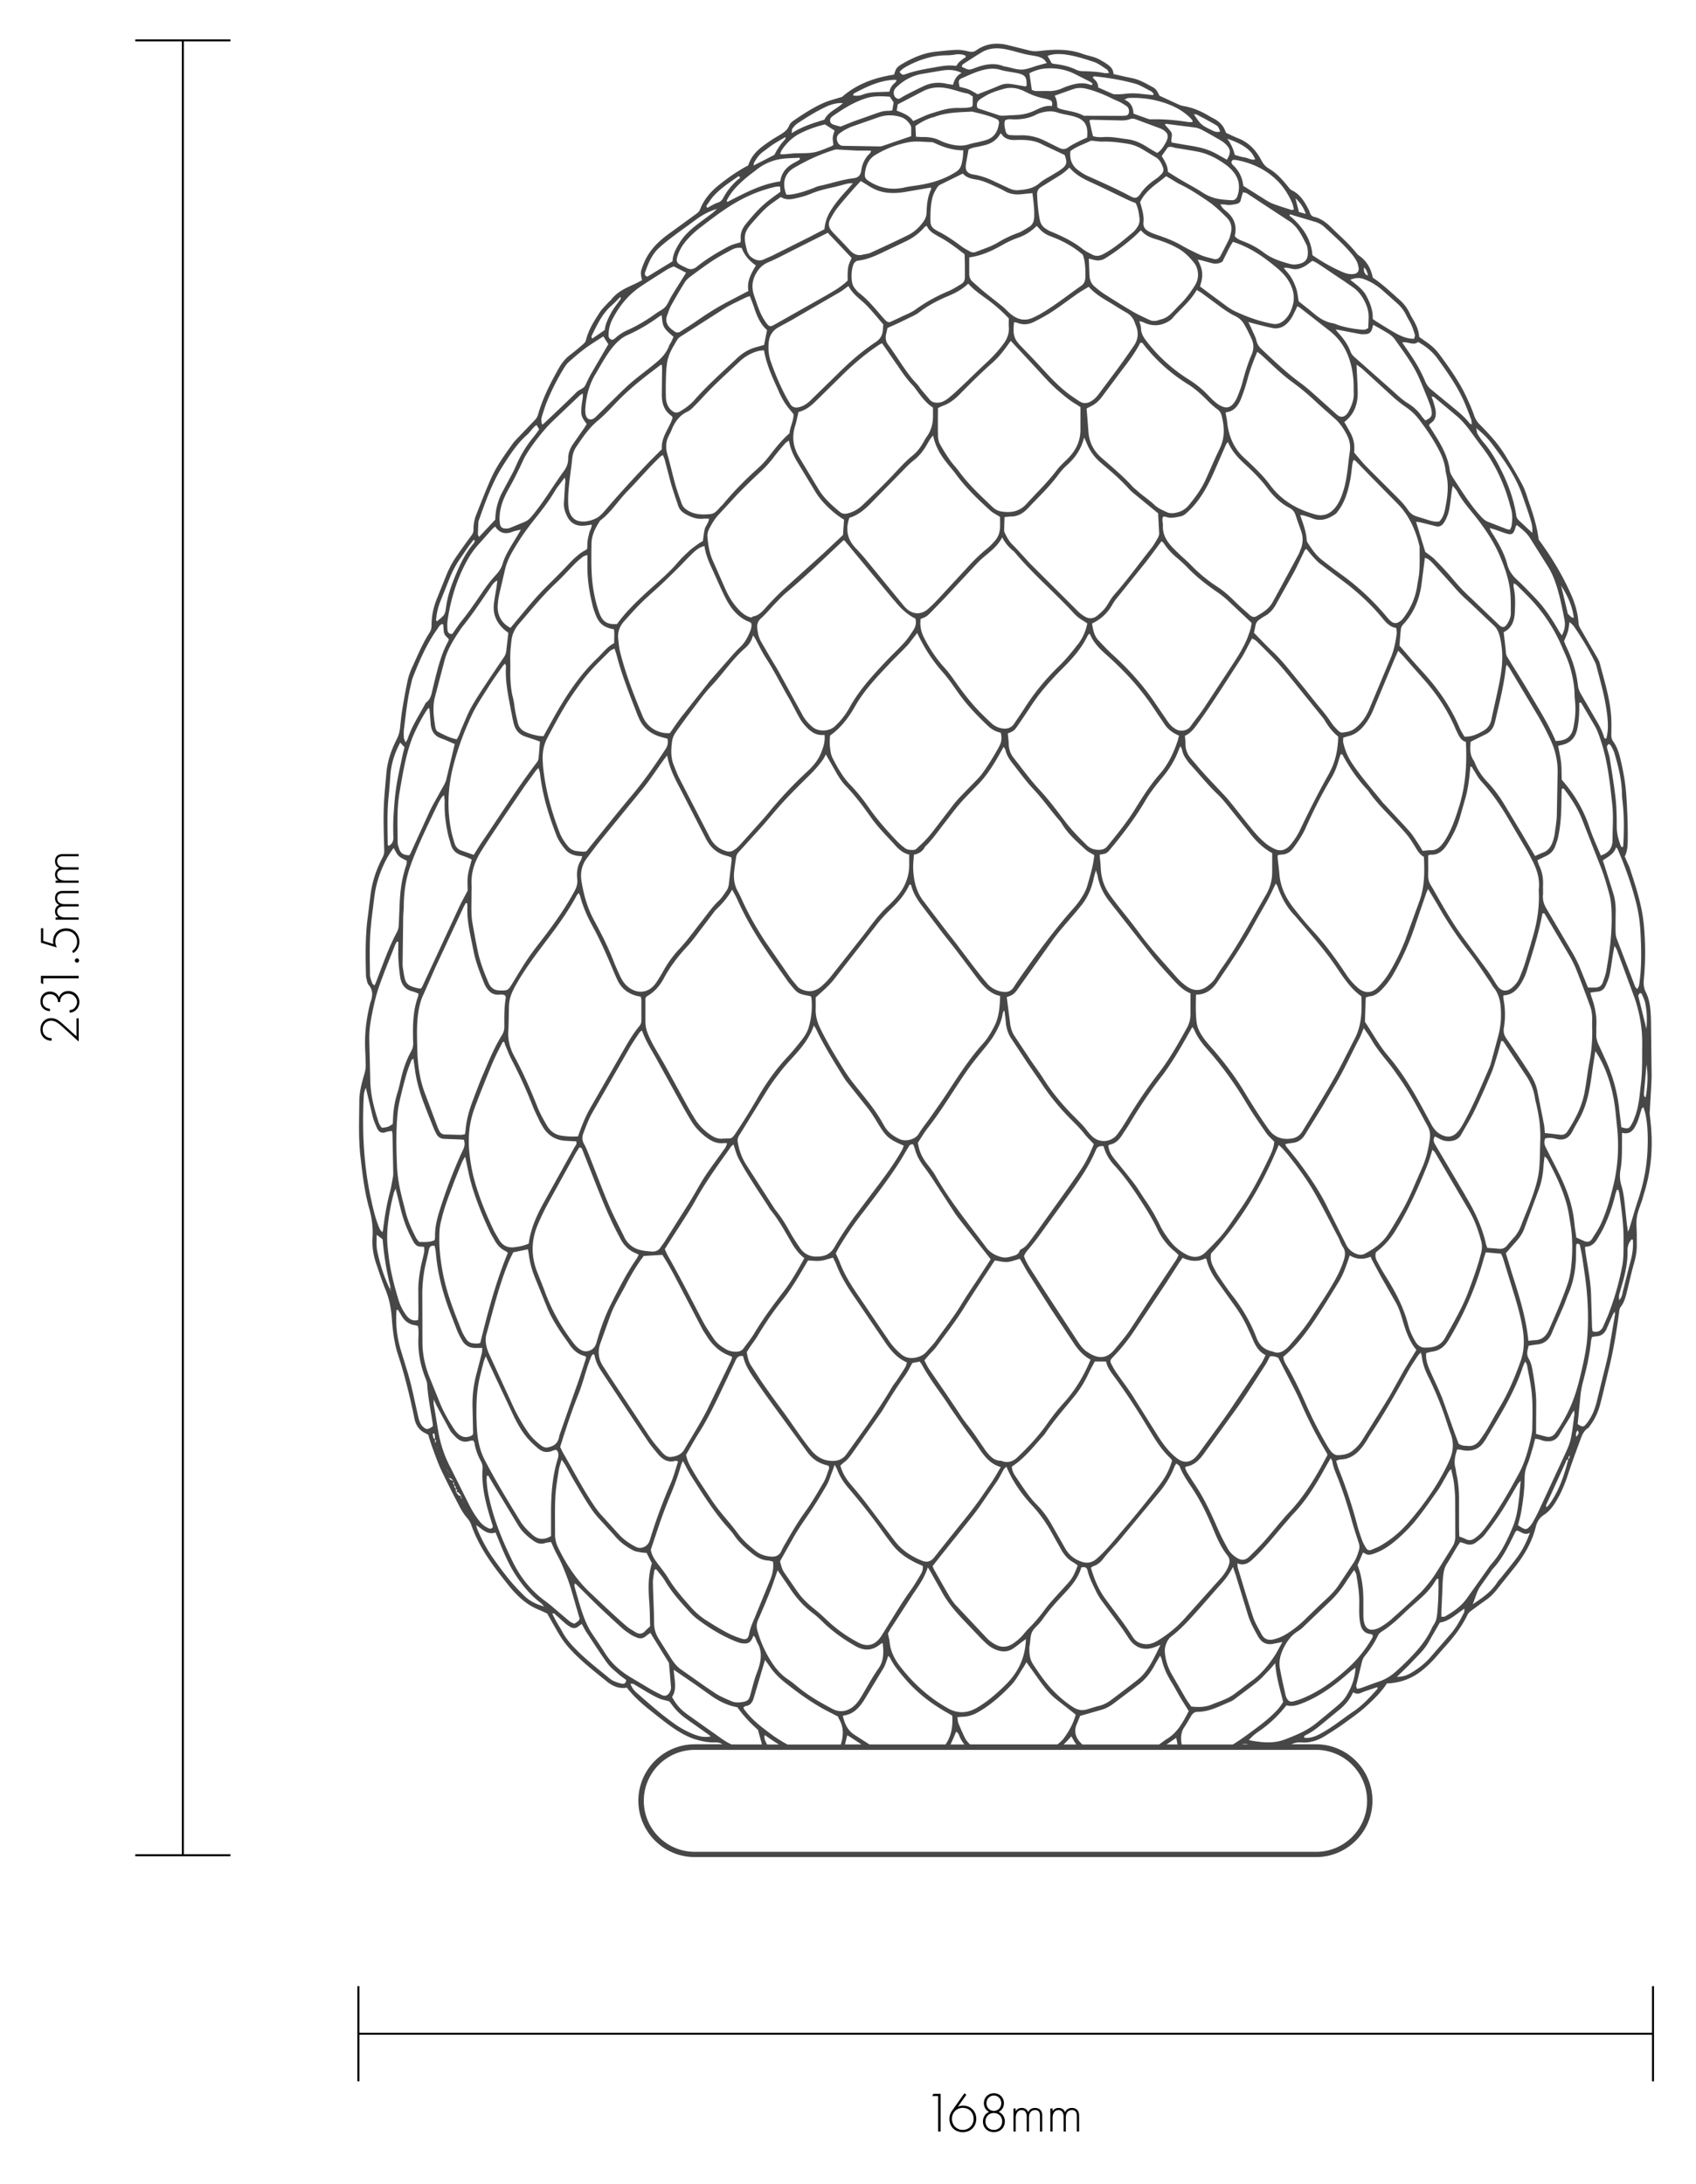 <svg xmlns="http://www.w3.org/2000/svg" viewBox="0 0 419.67 540.31" xmlns:v="https://vecta.io/nano"><path d="M408.33 276.6c-.06-.46-.13-.94-.11-1.4l.35-6.03.12-2.82-.16-13.91c-.07-2.4-.19-4.84-1.31-7.04-.49-.96-.55-2.02-.45-3.12.42-4.43.41-8.84.01-13.28-.45-5.01-2.01-9.67-3.54-14.34-.15-.44-.37-.84-.56-1.27l-.64-1.49c.74-1.41.73-2.97.74-4.51.03-3.43-.11-6.84-.33-10.27-.21-3.31-.78-6.51-1.57-9.7-.35-1.43-.85-2.81-1.71-3.98-.42-.57-.46-1.17-.45-1.87.03-1.61.06-3.22-.08-4.82-.37-4.31-1.67-8.38-2.74-12.51-.13-.51-.36-1-.62-1.45l-4.03-6.98c-.3-.51-.6-.96-.64-1.62-.17-2.58-.9-4.99-1.94-7.3-2.14-4.78-4.81-9.18-7.92-13.38-.4-3.13-1.33-6.18-2.39-9.19-.5-1.44-.9-2.95-1.6-4.28-1.31-2.5-2.77-4.9-4.23-7.3-1.78-2.93-4.05-5.38-6.4-7.74-.65-.66-1.08-1.38-1.39-2.3-.47-1.38-1.07-2.71-1.67-4.04-1.83-4.06-4.37-7.6-6.96-11.09-.82-1.1-1.8-2-2.89-2.77l-2.04-1.44c-.11-1.77-.87-3.23-1.71-4.65-.2-.34-.4-.68-.56-1.04-.63-1.42-1.55-2.57-2.66-3.55-2.14-1.89-4.22-3.88-6.55-5.41-.47-2.35-1.54-4.16-3.34-5.42a3.3 3.3 0 0 1-.7-.65c-1.81-2.3-4-4.15-6.04-6.18-1.28-1.27-2.66-2.37-4.39-2.79-.52-.13-.88-.42-1.07-.98a6.03 6.03 0 0 0-.38-.91c-1.01-1.95-2.12-3.77-4.12-4.69-.36-.17-.66-.57-.94-.92-1.38-1.72-2.83-3.35-4.7-4.44-.84-.49-1.43-1.15-1.91-2.08-1.31-2.52-3.15-4.43-5.7-5.42-1.03-.4-2.03-.91-3.06-1.38-.53-1.8-1.72-2.89-3.23-3.63-.44-.22-.87-.49-1.3-.74-1.91-1.11-3.9-1.9-6.05-2.26-.42-.07-.82-.22-1.22-.4l-4.63-2.13c-.66-1.29-.86-1.69-1.68-2.13-1.65-.88-3.25-1.86-5.1-2.22-1.49-.29-2.98-.66-4.6-1.01-.07-1.49-1.1-2.14-2.1-2.81-.37-.24-.76-.43-1.14-.66-1.36-.84-2.91-.98-4.35-1.51-3.46-1.27-7-1.16-10.54-.75-.87.1-1.69.14-2.53-.07l-5.54-1.38c-2.74-.66-5.36-.4-7.77 1.3-.62.44-1.21.44-1.91.28-.95-.22-1.93-.42-2.89-.39-1.71.05-3.41.27-5.12.44-3.04.29-5.81 1.51-8.47 3.07-.48.28-.98.62-1.31 1.06-.32.43-.44 1.04-.64 1.55-4.7.74-9.08 2.22-12.84 5.5-1.48.48-3.05.84-4.51 1.47-2.56 1.11-4.93 2.66-7.28 4.25-.51.34-1.1.8-1.31 1.35-.44 1.19-1.31 1.71-2.21 2.28-.69.44-1.41.82-2.08 1.27-2.4 1.63-4.87 3.19-5.84 6.34-2.62 1.37-4.99 3.03-7.26 4.85-2.01 1.61-3.7 3.52-4.68 6.07-.21.55-.6.82-1 1.12l-6.42 4.67c-2.88 2.04-5.36 4.43-6.7 8.03-.6 1.61-.67 1.73-.22 3.68-.75.37-1.4.74-2.08 1.04-2.04.92-4.08 1.85-5.56 3.76-.19.25-.47.43-.68.67-.73.81-1.55 1.55-2.14 2.46-1.38 2.13-2.79 4.27-3.41 6.86-.09.35-.34.7-.61.94-1.06.92-2.12 1.83-3.23 2.66-1.19.89-2.12 2.01-2.87 3.34-2.07 3.66-4 7.4-5.17 11.54-.12.43-.36.86-.65 1.17l-4.65 4.86c-.35.37-.7.75-1 1.17-1.96 2.75-3.96 5.49-5.36 8.65-1.29 2.89-2.42 5.87-3.6 8.82-.47 1.18-.72 2.43-.7 3.73.01.56-.15 1-.49 1.45-1.25 1.66-2.45 3.35-3.64 5.06a24.08 24.08 0 0 0-2.62 4.85l-2.37 5.89c-.82 2.06-1.26 4.22-1.27 6.46 0 .72-.15 1.28-.52 1.84-1.74 2.7-2.97 5.72-4.32 8.65-.46 1.01-.84 2.1-1.08 3.2-.5 2.35-.92 4.73-1.31 7.1-.25 1.52-.4 3.06-.56 4.59-.11 1.01-.37 1.92-.84 2.83-1.32 2.6-2.28 5.36-2.54 8.35-.25 3.01-.58 6.02-.66 9.03-.09 3.35.04 6.72.13 10.08.01.64-.1 1.15-.39 1.7-1.51 2.88-2.58 5.93-2.99 9.24l-.85 6.79c-.46 4.35-.41 8.72-.29 13.09 0 .27.01.54.09.8.15.58.21 1.28.56 1.67 1.15 1.33 1.02 2.75.48 4.26-.09.25-.15.52-.21.78-.91 3.72-1.31 7.51-1.1 11.37.06 1.08.07 2.15.11 3.23.03.81-.09 1.57-.31 2.36-.64 2.18-1.25 4.39-1.27 6.69-.03 4.56-.24 9.13.27 13.69.5 4.33.98 8.67 2.16 12.86.68 2.4 1 4.81.84 7.32-.15 2.17.2 4.29.88 6.33.74 2.2 1.47 4.42 2.34 6.55.92 2.24 1.38 4.63 1.55 7 .23 3.11.58 6.15 1.54 9.08 1.68 5.13 2.96 10.38 4.04 15.69.33 1.68 1.15 2.95 2.61 3.66.27.13.54.28.81.42.34 1.06.63 2.08 1 3.07.69 1.87 1.33 3.76 2.17 5.55 1.43 3.05 2.96 6.03 4.51 9.01.54 1.04 1.17 2.07 1.92 2.93.48.56.84 1.11 1.08 1.81 1.06 3.03 2.56 5.8 4.31 8.4 1.45 2.16 3.06 4.2 4.67 6.23 2.1 2.66 4.47 4.97 7.54 6.24.79.33 1.57.7 2.25 1 1.12 1.97 2.15 3.88 3.29 5.71.69 1.1 1.49 2.13 2.35 3.07 2.79 3.05 6 5.52 9.15 8.07 1.47 1.19 3.11 1.83 4.92 1.49 1.83 2.4 4.01 4.24 6.25 6.01 1.49 1.17 2.96 2.38 4.5 3.47 2.11 1.5 4.31 2.83 6.78 3.49 1.42.39 2.88.65 4.35.58.69-.03 1.27.15 1.81.47h-6.88c-7.7 0-13.96 6.26-13.96 13.96s6.26 13.95 13.96 13.95h153.73c7.7 0 13.96-6.26 13.96-13.95s-6.26-13.96-13.96-13.96h-6.06c.7-.36 1.47-.52 2.37-.45 2.19.17 4.24-.52 6.13-1.73 1.48-.94 2.97-1.87 4.4-2.91 1.89-1.37 3.81-2.7 5.55-4.28 1.87-1.7 3.72-3.48 5.14-5.68 3.46-.13 6.53-1.3 9.21-3.63a27.45 27.45 0 0 0 2.22-2.1c1.04-1.13 2.03-2.33 3.06-3.47 2.08-2.3 3.98-4.74 5.38-7.62.16-.34.39-.7.68-.92a138.4 138.4 0 0 1 3.97-2.89c.99-.69 1.85-1.53 2.62-2.5l4.12-5.14c2.52-3.08 4.6-6.44 5.6-10.51.31-1.28.98-2.27 2.04-2.96 1.18-.76 2.07-1.85 2.84-3.1 1.25-2.02 2.19-4.18 2.95-6.47.98-2.97 2.05-5.9 3.13-8.82.43-1.17.85-2.37 1.96-3.05.25-.15.41-.49.6-.75 1.19-1.58 1.97-3.41 2.47-5.36.77-2.97 1.45-5.97 2.18-8.95 1.1-4.55 1.85-9.17 2.46-13.82.05-.38.14-.82.36-1.1.97-1.22 1.3-2.71 1.66-4.21.54-2.2 1.03-4.43 1.65-6.6.45-1.56.72-3.12.68-4.75-.02-.74 0-1.48 0-2.22-.01-1.47-.2-2.99.02-4.43.22-1.43.84-2.79 1.29-4.18.18-.57.33-1.15.5-1.73 1.91-6.09 2.28-12.34 1.48-18.69zm-2.09-30.69c.31.72.68 1.44.85 2.21.45 2.1.5 4 .32 6.46l-2-8.07c-.01-.07-.05-.15-.03-.19.12-.21.23-.45.41-.58.09-.06.4.06.45.17zm.97 25.61c-.23-.19-.28-.22-.31-.26-.03-.05-.07-.11-.07-.18-.02-.13-.04-.26-.03-.4 0-.27.03-.54.05-.8l.58-6.5c.4 2.69.29 5.36-.21 8.13zm-5.81 41.77c-.77 4.08-1.92 8.04-3.4 11.88-.35.93-.8 1.81-1.17 2.74-.51 1.29-1.34 1.87-2.75 1.49-.04-.37-.13-.81-.14-1.25l-.23-7.85c-.13-3.57-.88-7.04-1.39-10.55l-.13-1.12c.11-.1.15-.17.2-.17 1.37-.01 2.26-.87 2.95-2.05.56-.96 1.14-1.91 1.61-2.92 1.14-2.46 2.06-5.01 2.7-7.69.11-.5.29-.98.44-1.41.5-.09.43.28.5.49.07.18.1.39.13.59.53 3.78 1.06 7.56 1.02 11.41-.02 2.14.07 4.29-.33 6.42zm-21.27 34.61c.07-3.11-.44-6.15-.97-9.18-.15-.85-.4-1.73-.82-2.44-.51-.84-.52-1.61-.29-2.48.07-.25.13-.51.22-.85.73-.11 1.45-.23 2.17-.31 1.66-.19 2.83-1.06 3.54-2.77.94-2.26 1.97-4.47 2.93-6.72.44-1.03.78-2.12 1.23-3.15 1.36-3.17 1.85-6.51 1.85-9.98a54.18 54.18 0 0 1 .03-1.81c0-.13.07-.25.13-.45.5-.1.73.08.81.45.23 1.11.48 2.22.64 3.35.37 2.58.79 5.17 1.02 7.77.35 3.88.44 7.79.14 11.67-.16 2.13-.56 4.26-1.01 6.34-.79 3.58-1.61 7.17-3.07 10.52-1.04 2.37-2.29 4.59-3.77 6.66-.61.85-1.33 1.14-2.25.94-.82-.18-1.64-.44-2.56-.68v-1.04l.03-5.85zm-19.72 16.89c-.11-.52-.14-1.06-.27-1.57-.42-1.57-.09-3.03.43-4.6l1.04.1c.18.03.35.11.54.13 2.08.28 3.88-.23 5.15-2.24.1-.17.23-.31.33-.48 3.41-5.72 7-11.32 9.16-17.82.14-.42.33-.81.6-1.45.23.4.4.6.44.81.38 2.04.82 4.06 1.09 6.11.41 3.13.28 6.29.24 9.45 0 .86-.14 1.75-.33 2.58-.69 2.99-1.49 5.95-2.93 8.64-2.36 4.39-4.83 8.7-7.74 12.69-.53.74-1.09 1.45-1.69 2.12-.42.47-.92.87-1.42 1.25-.75.57-1.55.75-2.42.27-.43-.23-.9-.37-1.53-.62l-.06-2.14v-6.84c.02-2.16-.17-4.29-.62-6.39zM189.36 430.7c-.13-.29-.18-.64-.23-.96-.01-.11.07-.25.14-.44 1.14.82 2.29 1.61 3.47 2.32h-2.93c-.16-.3-.31-.6-.45-.92zm1.14-1.87c-2.08-1.54-4.12-3.11-5.79-5.2-.2-.25-.41-.5-.6-.76-.07-.1-.08-.25-.15-.45.2-.11.4-.29.62-.32 1.06-.14 1.6-.88 1.91-1.9l2.81-9.48c.48.65.79 1.04 1.07 1.47 1.02 1.53 2.24 2.79 3.64 3.92 3.27 2.6 6.61 5.05 10.24 7l3.09 1.59c.07.16.19.47.35.75 1.16 2.09 1 4.14.36 6.18h-13.19c-1.5-.8-2.95-1.73-4.36-2.79zm-29.8-31.75c.13 1.73.11 3.49.17 5.29-.42.41-.85.78-1.24 1.19-.72.78-1.52.79-2.34.29-.8-.49-1.63-.95-2.34-1.57-1.68-1.45-3.31-2.97-4.95-4.48l-3.61-3.41c-3.54-3.22-6.22-7.18-8.34-11.62-.46-.97-.71-2-.7-3.09.01-3.09-.08-6.19.07-9.27.11-2.27.52-4.52.86-6.77.11-.72.39-1.4.7-2.48.46.67.74 1.01.95 1.4.81 1.42 1.56 2.89 2.4 4.29 1.37 2.3 2.7 4.65 4.22 6.82 1.11 1.59 2.5 2.93 3.78 4.38.6.67 1.23 1.31 1.81 2 1.31 1.56 2.89 2.68 4.61 3.58.54.27 1.17.33 1.76.45.48.09.96.1 1.49.15l1.31 2.56c-1.04 3.34-.87 6.81-.6 10.3zm-24.4-17c-1.61.92-3.05.95-4.47-.29-1.15-1.01-2.24-2.07-3.08-3.42-3.05-4.95-6.07-9.92-8.78-15.1-1.39-2.66-1.87-5.52-2-8.48a76.31 76.31 0 0 1-.03-6.05c.05-1.47.2-2.95.46-4.39.32-1.77.8-3.52 1.24-5.26.09-.37.25-.71.56-1.51l1.27 2.77 5.8 12.35c1.07 2.18 2.34 4.27 4.02 5.97.58.6 1.2 1.14 1.83 1.68 1.04.88 2.18 1.17 3.45.65.33-.13.68-.22 1-.32.49.37.64.86.6 1.44a3.47 3.47 0 0 1-.15.78c-1.29 4.12-1.62 8.39-1.67 12.7v6.48zm-19.23-25.47c0 .13-.07.25-.11.37-.09.08-.18.19-.29.24-1.97.94-3.31-.15-4.38-1.77-1.33-2.02-2.53-4.12-3.46-6.4l-2.45-6.07c-1.21-2.92-1.87-5.95-1.85-9.17l-.03-11.08c-.03-2.85.26-5.63.92-8.38.25-1.04.5-2.08.7-3.13.17-.82.6-1.11 1.44-.96.09.54.24 1.11.29 1.7.44 5.13 1.71 10.02 3.52 14.75l1.79 4.63c.33.79.74 1.54 1.17 2.28.7 1.23 1.76 1.83 3.07 1.89.6.03 1.21 0 1.94 0-.04.52-.02.9-.11 1.26l-1.45 5.62a28.79 28.79 0 0 0-.85 7.97l.14 6.24zm7.74-198.8c.33.29.69.54.98.77l-.54 4.63c-.06.44-.23.9-.48 1.27l-3.61 5.34c-1.5 2.28-3.05 4.54-4.41 6.92-.97 1.69-1.68 3.58-2.48 5.38-.4.9-.64 1.88-1.25 2.79-1.64-.28-3.11-1.07-4.59-1.83-.48-.25-.67-.78-.74-1.32-.36-2.4-.7-4.8-.09-7.2l2.44-9.28c.76-2.74 2.24-5.06 3.76-7.34.18-.27.35-.54.56-.79 2.48-3.07 4.69-6.37 6.92-9.65.46-.68.86-1.45 1.78-1.87-.07.6-.11 1.06-.18 1.51-.22 1.45-.52 2.9-.67 4.36-.28 2.64.76 4.69 2.59 6.31zm20.37-50.91c-.21.34-.43.73-.68 1.09l-2.68 3.83c-.74 1.09-1.24 2.3-1.23 3.71 0 1.11-.37 2.05-1.01 2.94-2.68 3.66-4.99 7.63-7.88 11.11-.55.66-1.1 1.23-1.87 1.54l-3.6 1.48c-.39.15-.84.19-1.26.16-.83-.05-1.19-.46-1.29-1.37-.23-2.2.23-4.27 1.1-6.24.29-.66.61-1.31.96-1.94a91.72 91.72 0 0 0 3.66-7.2c.62-1.37 1.48-2.63 2.34-3.84a56.67 56.67 0 0 1 3.24-4.1c.84-.97 1.77-1.85 2.69-2.73l5.82-5.53c.17-.16.4-.25.73-.45 0 .39.02.64 0 .88-.09.73-.24 1.45-.31 2.18-.22 2.26-.08 2.73 1.28 4.49zm62.5-71.85c1.12-.84 2.32-1.47 3.62-1.91l6.1-2.13c1.79-.62 3.6-.62 5.41-.08.86.25 1.54.76 2.12 1.51.29.37.54.72.54 1.23v2.02l-6.81 2.33c-.29.09-.59.21-.88.21l-9.16-.15c-.68-.01-1.16-.39-1.41-1.07-.32-.86-.05-1.56.48-1.95zm-1.64-2.31c-.73-.29-.84-1.21-.27-1.77a2.37 2.37 0 0 1 .29-.25c2.07-1.42 4.17-2.79 6.46-3.75 2.66-1.12 4.09-1.3 7.65-1.04l.96 1.4-.33 1.98c-.37.05-.68.12-.97.11-1.05-.02-2.04.27-3.03.64l-5.22 1.85c-1.15.42-2.29.9-3.6 1.42-.54-.15-1.26-.31-1.94-.58zm168.5 114.49c-.05-.23.01-.49.03-.94.38.26.65.39.86.6 1.22 1.22 2.46 2.41 3.63 3.68 3.07 3.33 5.56 7.12 7.41 11.41.78 1.81 1.65 3.59 2.16 5.54.55 2.07.96 4.15.99 6.32.01.74.11 1.47.16 2.2.15 2.02-.05 4.01-.45 5.99-.38 1.88-1.42 2.9-3.11 3.18-.36.06-.72.08-1.26.14-1.79-4.22-4.16-7.89-6.37-11.66-1.72-2.93-3.54-5.79-5.32-8.67-.27-.44-.56-.82-.62-1.41-.14-1.66-.36-3.31-.56-5.08 0-.02.04-.16.11-.19 1.94-.94 2.54-2.81 2.64-4.89.1-2.06.17-4.16-.31-6.21zm16.24 28.7c.36-.24.5 0 .63.23l3.19 5.41c.7 1.2 1.13 2.52 1.57 3.85 1.68 5.1 2.22 10.45 2.79 15.77.3 2.85.06 5.76.05 8.66 0 2.03-1 3.19-2.89 3.82-.98-2.4-2.03-4.62-2.8-6.94-1.5-4.5-3.82-8.38-6.88-11.82-.04-1.38 0-2.8-.15-4.19-.14-1.38-.47-2.73-.73-4.18l1.28-.31c1.82-.51 2.97-1.72 3.43-3.76.36-1.58.47-3.17.51-4.79.01-.6 0-1.19 0-1.74zm2.51 88.92c-.46 2.43-.73 4.9-1.18 7.33-.66 3.62-2.32 6.75-4.24 9.73-.43.66-.98.94-1.73.86l-3.88-.44c-.06-.74-.07-1.41-.19-2.04l-1.71-8.64c-.5-2.19-1.75-3.98-2.93-5.77-1.52-2.35-3.11-4.65-4.69-6.95-.59-.84-.78-1.65-.59-2.77.36-2.18.34-4.41-.05-6.61-.07-.38-.09-.78-.13-1.11.11-.1.16-.18.21-.18 2.28-.13 3.6-1.73 4.65-3.72.37-.7.69-1.43.93-2.18 1.31-4.12 2.62-8.23 3.54-12.48.14-.64.25-1.27.36-1.83.44-.22.56.07.68.27l6.19 10.46a26.51 26.51 0 0 1 1.69 3.57c1.12 2.83 2.18 5.68 3.23 8.54.44 1.19.58 2.46.53 3.76a21.61 21.61 0 0 0 0 1.61 39.33 39.33 0 0 1-.69 8.6zm-276.6-43.88c-.17-3.02.74-5.7 2.24-8.13 1.75-2.83 3.62-5.57 5.46-8.33l5.04-7.42c1.03-1.49 2.12-2.95 3.18-4.42.15-.2.34-.35.64-.66.15.56.33.97.37 1.4.61 5.31 2.15 10.31 4.04 15.21.54 1.39 1.37 2.54 2.28 3.62.78.93 1.82 1.32 2.93 1.51.35.06.72.05 1.21.09-.14.41-.19.74-.35.99-.86 1.41-1.08 2.99-.9 4.62.13 1.12-.13 2.03-.66 3.01-2.07 3.82-4.52 7.33-7.09 10.75-1.4 1.86-2.88 3.66-4.2 5.58-1.4 2.04-2.67 4.16-3.96 6.29-1.24 2.06-1.21 2.02-3.38 1.97-1.35-.03-2.18-.74-2.7-2-1.06-2.49-2.05-5.02-2.61-7.72-.48-2.28-.9-4.59-1.31-6.89-.41-2.32-.23-4.68-.25-7.03 0-.8.07-1.61.03-2.42zm9.83-42.85c.18.98.35 1.98.61 2.94.39 1.52 1.27 2.6 2.64 3.1.92.34 1.87.62 2.8.94l1.03.38c-.11 1.45-.19 2.84-.35 4.22-.04.37-.27.74-.5 1.04-4.79 6.29-9.03 13.04-13.5 19.58-.69 1.01-1.32 2.08-2.03 3.19l-3.17-1.11c-.8-.31-1.33-.94-1.59-1.83-.26-.9-.55-1.78-.74-2.7-1.14-5.48-.95-10.89.44-16.32 1.11-4.35 2.66-8.5 4.53-12.5 1.17-2.49 2.73-4.77 4.18-7.08 1.07-1.71 2.26-3.34 3.41-4.99.17-.25.4-.47.65-.78.13.25.29.42.28.57-.27 3.88.62 7.6 1.29 11.35zm20.15-26.15c.13.52.3 1.02.48 1.52.96 2.73 2.05 3.7 4.76 4.22.2 1.07.03 2.19.07 3.41-1.69.84-2.83 2.43-4.2 3.74-4.31 4.1-7.59 9.07-10.57 14.33l-2.73 4.95c-1.47.07-4.31-.76-5.26-1.52-.51-.41-.87-.96-1.04-1.61a49.52 49.52 0 0 1-.66-2.93c-.21-1.12-.29-2.28-.57-3.37-.63-2.42-.71-4.89-.67-7.39.02-1.21-.05-2.42 0-3.63.04-1.06.16-2.14.28-3.2.17-1.59.84-2.93 1.83-4.08 2.99-3.46 5.86-7.04 9.18-10.14 1.67-1.56 3.21-3.3 4.83-4.93.58-.58 1.23-1.1 1.87-1.61.23-.17.54-.21 1.08-.42v2.52c-.04 3.45.48 6.81 1.32 10.12zm19.52-47.06c.09.07.13.22.25.44-.13.35-.27.8-.46 1.2-.33.72-.71 1.41-1.06 2.12-.68 1.36-1.27 2.76-1.15 4.47l-2.96 2.95c-3.8 3.97-7.53 8.03-11.12 12.23-.66.77-1.42 1.57-2.28 1.96-1.28.6-2.7.96-4.1.66-1.45-.3-2.5-1.53-2.68-3.86-.11-1.53-.01-3.09.13-4.61.22-2.34.6-4.65.83-6.98.11-1.1.43-2.09 1.03-2.96 1.57-2.3 3.11-4.63 5.25-6.39 1.6-1.33 3.06-2.88 4.51-4.41 2.74-2.9 5.76-5.39 8.88-7.75l2.25-1.73c.03-.03.11.03.29.1 0 .33.03.7.03 1.08l-.07 6.04c-.04 2.3.59 4.22 2.46 5.48zm212.7 130.32l-1.49 4.97c-.41 1.26-.9 2.49-1.4 3.71-.41 1-1.07 1.79-1.86 2.46-1.32 1.11-2.68.94-3.66-.51-.8-1.19-1.49-2.46-2.33-3.62l-5.99-8.13c-1.94-2.6-3.64-5.39-5.29-8.22-.96-1.63-1.85-3.31-2.85-4.93-.47-.77-.64-1.55-.62-2.45.04-1.6 0-3.2 0-4.86.35-.11.48-.19.58-.19 1.96.16 3.24-1.08 4.23-2.68 1.25-1.99 2.33-4.1 3.01-6.42l1.26-4.42c.74-2.44 1.06-4.96 1.28-7.51l.1-.77c.44.03.49.41.66.66.68 1.03 1.25 2.18 2.06 3.06 2.5 2.7 4.6 5.74 6.5 8.96l4.78 8.12c.36.62.68 1.27 1.02 1.91 1.31 2.41 2.23 4.93 1.87 7.82.27 4.51-.54 8.81-1.89 13.04zm-224.37 72.9c-1.31-2.65-2.7-5.27-3.87-8.01-1.65-3.89-3.12-7.87-4.69-11.81-.44-1.11-.86-2.24-1.43-3.26-.52-.92-.52-1.73-.17-2.66.68-1.8 1.35-3.6 2.31-5.25l9.11-15.85c.72-1.25 1.54-2.42 2.33-3.62.17-.26.41-.46.61-.68.12.09.19.11.2.16.82 2.34 2.12 4.38 3.31 6.48l6.29 11.37a120.06 120.06 0 0 0 2.46 4.25c1.02 1.71 2.34 3.07 3.89 4.22 1.26.93 2.58 1.52 4.12 1.36.24-.03.48 0 .91 0-.17.93-.63 1.39-.99 1.91-1.91 2.71-3.96 5.3-5.64 8.2-.82 1.41-1.61 2.85-2.48 4.24l-6.38 10.1c-.28.44-.62.83-.9 1.27-.54.87-1.33 1.17-2.22 1.11-.98-.06-1.96-.15-2.91-.4a5.72 5.72 0 0 1-3.87-3.13zm3.54 4.33c-.28.49-.44.84-.66 1.15-2.38 3.43-4.27 7.2-6.17 10.95-1.54 3.05-2.7 6.32-3.64 9.65-.32 1.11-.91 1.69-1.84 2-.68.22-1.31.17-1.96-.19-.84-.47-1.47-1.17-2.06-1.96-2.87-3.79-5.23-7.93-6.91-12.51-.62-1.68-1.31-3.33-1.95-4.99-1.49-3.87-1.41-7.73.19-11.52.8-1.88 1.69-3.72 2.66-5.51l6.56-11.88c.34-.62.74-1.21 1.05-1.72.56-.05.67.3.78.59l1.75 4.43c2.12 5.36 4.15 10.75 6.76 15.85l.83 1.57c.9 1.77 2.17 3.05 3.93 3.73.17.07.32.17.67.37zm1.65-63.51c.19-.25.25-.38.35-.44 1.8-1 3.15-2.5 4.18-4.4 1.59-2.97 3.6-5.57 5.85-7.97 1.36-1.45 2.5-3.13 3.74-4.71l2.7-3.56c.2-.25.38-.54.61-.76 1.47-1.41 2.86-2.91 4.03-4.99.52.97.92 1.65 1.24 2.37 1.97 4.42 4.37 8.55 7.04 12.48 1.79 2.64 3.65 5.22 5.48 7.83.07.11.15.21.23.31 2.19 2.64 2.02 2.73 5.19 3.32.11.02.21.1.4.19a18.74 18.74 0 0 1-.62 7.48c-.37 1.31-1.1 2.4-1.91 3.41-1.08 1.37-2.18 2.73-3.37 3.99-2.87 3.06-5.3 6.49-7.43 10.2-1.54 2.66-3.15 5.28-4.84 7.84-1.77 2.68-1.26 2.01-3.91 2.2-1.01.07-1.92-.31-2.77-.89-1.59-1.07-2.95-2.4-3.99-4.1-.62-1-1.23-2.01-1.8-3.04l-5.4-9.84c-.98-1.77-2.05-3.5-3.04-5.28a26.59 26.59 0 0 1-1.36-2.85c-.38-.92-.6-1.9-.6-2.93v-5.89zm89.93-166.01c.09 1.57-.42 2.88-1.29 4.07-1.27 1.73-2.7 3.27-4.25 4.71-2.01 1.85-3.95 3.79-5.94 5.67-1.11 1.04-2.22 2.11-3.39 3.05-.84.67-1.76 1.21-2.86 1.2-.7 0-1.33-.16-1.83-.75l-2-2.35c-.41-.5-.74-1.08-1.18-1.54-2.3-2.36-3.98-5.25-5.87-7.96-.37-.54-.73-1.08-1.13-1.58-.66-.82-.88-1.73-.63-2.8.13-.52.23-1.04.33-1.51l2.75-1.23 3.68-1.79c.44-.22.89-.46 1.29-.76 2.26-1.75 4.73-3.05 7.3-4.12 1.77-.74 3.48-1.63 4.97-3.07 1.51 1.73 3.37 2.9 5.13 4.22a39.95 39.95 0 0 1 4.91 4.39c0 .68-.04 1.41 0 2.14zm17.1 78.42c-1.5 1.95-3.04 3.85-4.8 5.54-3.23 3.11-6.08 6.62-8.54 10.49-.77 1.21-1.61 2.37-2.39 3.58-.78 1.19-1.87 1.45-3.08 1.25-.98-.17-1.88-.61-2.64-1.32-.89-.82-1.76-1.67-2.62-2.53-2.44-2.46-4.55-5.24-6.57-8.12-.74-1.06-1.53-2.1-2.39-3.05-2-2.2-3.66-4.69-5.04-7.39-.74-1.44-1.09-2.97-.86-4.67.46-.2.93-.34 1.34-.59.37-.23.7-.55 1.01-.86l3.48-3.58 8.01-8.59c.48-.52 1-1 1.52-1.46 1.71-1.5 3.62-2.76 4.82-5.1a10.29 10.29 0 0 0 2.83 3.43c.09.08.19.17.27.27 4.19 5.01 9.05 9.22 13.52 13.89.66.7 1.29 1.45 2.02 2.06.72.6 1.54 1.04 2.42 1.63-.4 2.02-1.19 3.68-2.3 5.14zm2.37-2.01c.08-.17.21-.31.33-.46.03-.04.11-.03.23-.07.84 2.06 2.29 3.58 3.85 4.97 2.04 1.81 4.01 3.72 5.89 5.74 2.36 2.54 4.5 5.3 6.43 8.25.74 1.14 1.55 2.24 2.3 3.39.89 1.35 2.1 2.21 3.6 2.84-.14.55-.25 1.06-.42 1.54-1.02 2.97-2.36 5.71-4.41 8.03-2.34 2.66-4.24 5.7-6.15 8.76-2 3.22-4.39 6.11-6.74 9.01-.5.61-1.06.85-1.76.9-1.27.09-2.39-.19-3.37-1.17-1.95-1.93-3.85-3.86-5.54-6.11-1.98-2.63-3.97-5.26-6.21-7.66-2.26-2.43-4.24-5.19-6.33-7.82-.79-.99-1.18-2.17-1.21-3.5-.02-.8-.14-1.59-.23-2.52 1.47-.6 1.58-.64 2.52-2 1.23-1.76 2.4-3.56 3.6-5.34 2.26-3.37 4.97-6.27 7.77-9.08 2.25-2.27 4.39-4.68 5.84-7.69zm-21.7-26.41c-.09 1.09-.54 2.08-1.23 2.87-.59.68-1.22 1.33-1.9 1.89-1.73 1.4-3.32 2.95-4.84 4.62l-7.32 7.91c-.79.84-1.61 1.67-2.46 2.42-1.72 1.52-3.84 1.43-5.48-.19-.18-.17-.36-.36-.52-.56l-9.7-11.82c-.5-.6-1.02-1.16-1.53-1.73-.25-.29-.53-.56-.79-.84-1.95-2.09-2.49-4.52-1.45-7.41 2.1-.6 3.78-2.02 5.36-3.63l8.86-9.05c.58-.6 1.21-1.14 1.85-1.65 1.21-.96 2.16-2.16 2.97-3.53.49-.82.92-1.71 1.67-2.49.59 2.99 2.1 5.24 3.83 7.34.61.75 1.25 1.48 1.82 2.26 2.46 3.38 5.42 6.18 8.44 8.93.68.62 1.54 1.02 2.46 1.61 0 .92.07 1.99-.02 3.05zm-20.44 25.69c1.75 3.78 3.84 6.9 6.33 9.72 1.44 1.63 2.68 3.48 3.96 5.28 2.13 2.97 4.63 5.54 7.22 7.99.89.84 1.93 1.42 3.14 1.66.32 1.18.24 2.23-.32 3.29-1.21 2.26-2.56 4.42-4.02 6.49-.45.64-.96 1.23-1.49 1.78l-4.02 4.12c-.66.7-1.31 1.42-1.9 2.18l-4.73 6.17c-1.13 1.5-2.37 2.89-3.76 4.11-.43.38-.75.87-1.37.87-.74 0-1.49.02-2.12-.48-.64-.5-1.29-1.02-1.86-1.62-2.52-2.65-4.96-5.38-7.08-8.43-1.38-1.98-2.87-3.85-4.52-5.55-1.85-1.91-3.17-4.26-4.41-6.66-.26-.52-.42-1.12-.51-1.7-.2-1.26-.27-2.53-.1-3.87 2.62-1.82 4.55-4.37 6.2-7.26 2.23-3.9 5.25-7.06 8.24-10.24 1.49-1.59 3.07-3.08 4.57-4.66.62-.65 1.13-1.41 1.69-2.12l.84-1.07zm-19.68 35.16c.58.94 1.21 1.87 1.96 2.64 2.33 2.4 4.34 5.11 6.29 7.86 1.81 2.56 4.02 4.69 6.08 6.98.91 1 1.95 1.85 3.36 2.18v2.21c.07 3.36-1.19 6.11-3.27 8.46-.64.72-1.31 1.42-2.01 2.06-2.55 2.34-4.5 5.29-6.67 8.01l-7.45 9.43c-.72.9-1.53 1.73-2.4 2.47-1.27 1.06-2.71 1.44-4.3.9-.66-.22-1.25-.52-1.71-1.11-.56-.71-1.17-1.37-1.69-2.11l-6.11-8.81c-2.22-3.37-4.24-6.89-5.91-10.65-.27-.6-.57-1.19-.88-1.76-.84-1.49-1.09-3.13-.92-4.84.13-1.27.31-2.52.52-3.78.07-.36.28-.74.52-1.01l5.7-6.26c1.83-2.06 3.57-4.24 5.44-6.27 2.04-2.21 4.17-4.33 6.31-6.43 1.33-1.31 2.58-2.66 3.64-4.24.23-.33.39-.72.56-1.05l2.93 5.11zm-5.44 54.99c1.68-1.55 3.25-2.82 4.53-4.46l10.86-13.91c1.08-1.37 2.3-2.6 3.54-3.8 1.66-1.61 3.15-3.36 4.17-5.55.05-.11.18-.17.28-.26.08.07.2.13.23.21.52 2.06 1.6 3.74 2.85 5.34l4.93 6.5 3 3.8 3.4 4.49 2.32 3.1c1.49 1.9 3.07 3.68 5.53 4.18-.11 2.68-.26 5.21-1.46 7.51-.79 1.52-1.65 2.99-2.77 4.24-3.42 3.78-6.18 8.13-9.01 12.44-1.35 2.06-2.79 4.06-4.21 6.09-.9 1.28-1.9 2.47-2.7 3.81-.93 1.56-3.41 2-4.79 1.31-1.53-.76-2.91-1.71-3.79-3.35-.03-.06-.07-.11-.11-.17-1.97-3.68-4.65-6.72-7.18-9.91a37.65 37.65 0 0 1-2.49-3.47c-2.16-3.42-4.25-6.88-6.05-10.57-.75-1.53-1.14-3.08-1.09-4.8.03-.94 0-1.87 0-2.77zm42.42-3.47c-1.22-1.41-2.38-2.89-3.52-4.37l-4.1-5.42c-.9-1.19-1.84-2.33-2.75-3.52l-5.3-6.95c-1.89-2.36-2.52-5.16-2.64-8.17-.03-1.06.11-2.14.18-3.41 1.25-.24 2.18-.81 2.75-1.96 1.85-1.77 3.31-3.95 4.91-5.97l2.37-3.07c.81-1 1.64-1.99 2.52-2.93 1.27-1.35 2.61-2.62 3.87-4 1.73-1.9 3.15-4.1 4.45-6.37l1.33-2.37c.21.34.4.52.44.73.3 1.35 1.03 2.42 1.83 3.44 1.68 2.13 3.28 4.36 5.12 6.31 2.3 2.44 4.23 5.21 6.42 7.73.21.24.42.5.58.78 1.58 2.62 3.8 4.53 5.97 6.49.6.54 1.35.86 2.07 1.31-.25 2.62-1.03 5.16-1.77 7.7-.31 1.06-.9 2.06-1.49 2.98-.63.98-1.37 1.89-2.14 2.75-4.4 4.96-8.36 10.34-12.22 15.81-.79 1.11-1.56 2.24-2.3 3.39-.68 1.07-1.59 1.33-2.72 1.17-1.52-.21-2.83-.88-3.88-2.08zm5.55 3.13c.84-.28 1.42-.84 1.97-1.65l8.94-12.53c1.7-2.28 3.62-4.37 5.44-6.53l1.11-1.35c1.67-1.96 2.75-4.26 3.31-6.86.13-.63.33-1.25.58-2.2.21.7.37 1.06.44 1.44.42 2.38 1.45 4.41 2.85 6.23l10.55 13.42c1.74 2.16 3.62 4.19 5.49 6.22 1.18 1.27 2.42 2.47 4.07 3.14v4.99c.02 1.25-.24 2.38-.82 3.45-2.15 3.91-4.33 7.79-7.04 11.3-2.89 3.74-5.54 7.69-8 11.78-.71 1.17-1.46 2.33-2.28 3.4-1.51 1.96-4.33 2.17-6.1.52-.42-.39-.82-.82-1.17-1.28-1.09-1.47-2.39-2.68-3.65-3.96-2.75-2.78-5.26-5.8-7.39-9.19-.9-1.43-1.93-2.77-2.88-4.16l-4.22-6.33c-.62-.94-.94-2.02-1.08-3.17l-.82-6.41c.24-.09.46-.18.69-.25zm43.69-2.5a14.97 14.97 0 0 1-2.39-2.19c-3.19-3.62-6.48-7.14-9.35-11.09-1.68-2.3-3.5-4.49-5.25-6.74-.79-1.02-1.59-2.04-2.3-3.14-1.15-1.79-1.75-3.82-1.84-6.03-.04-1.05-.18-2.1-.28-3.27.35-.07.64-.14.93-.18.58-.07 1.03-.37 1.42-.84l1.36-1.63c2.73-3.36 5.33-6.84 7.56-10.64 1.23-2.1 2.72-3.98 4.24-5.8 1.72-2.06 3.13-4.29 4.08-6.88.09-.25.21-.48.41-.9.17.39.35.63.4.9.16.96.61 1.75 1.14 2.5.26.37.52.75.83 1.08 2.26 2.45 4.35 5.09 6.77 7.38 1.06 1 1.99 2.18 2.93 3.33l5.7 7.1c1.41 1.69 3.02 3.14 4.93 4.18v4.66c0 2-.5 3.83-1.47 5.53-3.57 6.18-6.92 12.53-11.04 18.3-.57.8-1.06 1.65-1.59 2.47-.54.84-1.25 1.45-2.02 2.02-1.76 1.26-3.48 1.12-5.15-.1zm2.43 2.15c2.46.03 4.08-1.31 5.3-3.12 3.13-4.63 6.31-9.25 9.01-14.22 1.1-2.02 2.28-3.98 3.38-5.99.72-1.32 1.35-2.7 2.06-4.14.11.17.3.38.4.64.98 2.8 2.34 5.31 4.36 7.36.05.05.09.09.13.14 3.39 4.06 6.97 7.93 9.98 12.36 1.86 2.75 3.67 5.54 6.3 7.39.1 2.44.11 4.71-.38 6.96-.27 1.19-.64 2.31-1.19 3.37l-2.87 5.62c-2.42 4.83-5.26 9.37-8.03 13.97l-2.04 3.34c-.64 1.09-1.49 1.73-2.66 1.91-2.36.38-4.33-.21-5.85-2.38-2.06-2.93-3.99-5.95-5.85-9.03-2.5-4.16-5.43-7.95-8.6-11.51-.9-1.02-1.75-2.05-2.42-3.28-.45-.82-.77-1.67-.88-2.62-.27-2.2-.19-4.41-.15-6.78zm40.06-1.7c-1.12-.95-2.08-2.07-2.91-3.33-2.48-3.75-5.1-7.36-8.12-10.63-1.74-1.88-3.39-3.87-4.97-5.91-1.84-2.39-3.18-5.08-3.42-8.29-.11-1.34-.3-2.66-.44-4-.02-.19.04-.38.07-.67.36-.05.72-.12 1.06-.13 1.19-.05 2.1-.7 2.81-1.66 1.15-1.57 2.24-3.18 3.05-5.01 1.86-4.16 3.89-8.21 6.22-12.09.81-1.35 1.43-2.81 1.85-4.36.15-.58.36-1.12.54-1.66.48-.15.54.26.68.52 1.53 2.77 3.29 5.32 5.36 7.63.29.33.62.65.88 1.02 1.89 2.75 4.26 4.99 6.47 7.39 1.04 1.12 2.12 2.24 3.09 3.43.72.9 1.35 1.9 1.96 2.91.58.94 1.13 1.91 2.16 2.45.17 3.73.21 7.35-1.1 10.92l-3.53 9.72c-1.14 2.9-2.51 5.68-4.12 8.29-.75 1.21-1.66 2.33-2.64 3.33-1.56 1.59-3.27 1.56-4.96.13zm-7.04-53.17c-2.62 4.62-5.01 9.37-7.31 14.2-.62 1.29-1.43 2.52-2.34 3.6-.94 1.12-2.23 1.72-3.64 1.13a10.12 10.12 0 0 1-2.7-1.67c-1.05-.9-2.03-1.94-2.93-3.03-2.02-2.44-3.94-4.96-5.95-7.41-.82-1-1.73-1.89-2.6-2.83l-2.64-2.8-1.81-2.01-2.38-2.79c-.86-1.02-1.35-2.22-1.31-3.65.01-.6-.09-1.19-.15-1.91 1.53-.65 2.48-2.04 3.47-3.41 3.68-5.11 7.02-10.5 10.49-15.79.74-1.14 1.33-2.41 1.98-3.62l.66-1.23c.75.23 1.24.75 1.72 1.23 1.49 1.49 3 2.97 4.43 4.53 1.3 1.42 2.53 2.92 3.76 4.41l4.14 5.12 3.05 3.76c.33.4.66.8.93 1.25.88 1.47 1.88 2.81 3.31 3.94-.08 3.27-.7 6.29-2.2 8.96zm-20.17-33.69c-.99 2.55-2.44 4.8-3.9 7.04l-7.08 10.77c-1.02 1.51-2.19 2.89-3.23 4.38-.76 1.1-2.41 1.34-3.5.76-.92-.48-1.61-1.2-2.2-2.07l-3.63-5.32c-2.89-4.1-6.21-7.74-9.86-11.04-1.27-1.15-2.45-2.42-3.63-3.68-1-1.08-1.29-2.52-1.54-4.09 2.31-1.12 3.92-2.68 5.11-4.81.41-.74.96-1.39 1.49-2.04l6.43-7.99c1.4-1.77 2.73-3.61 4.16-5.52.18.15.44.31.59.54.93 1.45 2.09 2.62 3.36 3.68a30.89 30.89 0 0 1 2.52 2.34c2.23 2.32 4.73 4.24 7.32 6.02a21.81 21.81 0 0 1 2.52 1.99l5.97 5.61c-.05 1.1-.47 2.28-.92 3.44zm-22.29-24.44c-.49.85-.97 1.72-1.57 2.48-3.05 3.84-5.93 7.85-9.17 11.51-.63.72-1.16 1.57-1.65 2.41-.68 1.17-1.6 2.02-2.58 2.82s-2.05.88-3.1.23a8.81 8.81 0 0 1-1.78-1.39l-11.4-11.37c-.77-.77-1.49-1.6-2.23-2.4-.83-.88-1.63-1.81-2.5-2.65-.86-.82-1.37-1.87-1.91-2.92a1.15 1.15 0 0 1-.13-.58c.01-1.06.05-2.12.09-3.3.68-.06 1.1-.13 1.53-.13 1.69.02 3.07-.78 4.25-2.03 2.5-2.66 5.16-5.14 7.38-8.11.69-.93 1.46-1.83 2.3-2.58 1.98-1.77 3.5-3.86 4.23-6.84.22.48.37.76.48 1.05.82 2.16 2.06 3.88 3.77 5.32 2.32 1.96 4.65 3.92 6.72 6.22.43.48.9.91 1.39 1.31l5.95 4.87.26 4.94c.01.37-.13.8-.32 1.12zm-19.34-33.77c-1.43-.9-2.81-1.86-4.12-2.98-2.66-2.28-4.94-4.99-7.37-7.53l-2.79-2.91c-1.98-1.98-2.3-2.93-1.96-6.17.29.05.58.05.84.15 1.41.58 2.79.41 4.1-.24 1.55-.78 3.09-1.61 4.55-2.57 2.14-1.41 4.2-2.99 6.31-4.46.82-.56 1.68-1.04 2.67-1.65 1.59 1.78 3.43 2.83 5.26 3.92 1.34.8 2.64 1.67 4 2.42 1.1.61 1.85 1.5 2.23 2.77.02.07.05.13.07.19.84 1.85.76 3.64-.39 5.3-1.32 1.93-2.66 3.83-4.04 5.72l-4.53 6.07c-.58.8-1.23 1.49-2.06 1.96-.92.52-1.82.62-2.79 0zm-11.64-9.14c2.08 2.16 4 4.51 6.28 6.46 1.45 1.24 2.88 2.48 4.52 3.41.32.18.62.41 1.03.69v5.78c-.06 2.87-1.29 5.11-3.18 6.98-.9.9-1.87 1.75-2.64 2.77-2.31 3.06-5.03 5.66-7.58 8.45-1.79 1.96-3.95 2.2-6.26 1.82-.79-.13-1.5-.53-2.12-1.12-2.91-2.77-5.85-5.49-8.28-8.8-.68-.94-1.51-1.76-2.18-2.72-.89-1.28-1.73-2.6-2.49-3.97-.3-.54-.49-1.25-.51-1.89-.06-2.34-.02-4.69-.02-7.07.43-.2.81-.42 1.21-.56 1.61-.57 2.95-1.6 4.17-2.84 2.64-2.69 5.31-5.35 8.12-7.83 1.49-1.31 2.73-2.89 3.89-4.53.21-.31.45-.61.64-.86l5.41 5.82zm-33.6 0c1.19 1.79 2.39 3.57 3.86 5.11.57.6 1.04 1.31 1.55 1.99 1.02 1.35 2.08 2.64 3.53 3.58v1.79c.05 1.95-.37 3.72-1.47 5.29-.42.58-.75 1.23-1.12 1.85-.68 1.13-1.47 2.14-2.48 2.94-1.88 1.51-3.47 3.37-5.16 5.14-2.3 2.4-4.69 4.71-7.09 7-1.11 1.07-2.38 1.84-3.88 2.18-.74.17-1.32.05-1.89-.43-2-1.68-3.95-3.39-5.34-5.76l-4.56-7.55c-1.57-2.5-2.03-5.12-1.09-8.03.32-1 .5-2.06.8-3.34 1.69-.4 3.03-1.44 4.27-2.66l6.15-6.05c3.01-2.98 6.16-5.72 9.65-7.99.15-.1.33-.17.61-.31l3.63 5.25zm-.66 58.38a7.99 7.99 0 0 1 .38.44q2.25 2.75 4.87 4.06c.29 1.03.06 2-.49 2.84-.71 1.08-1.44 2.18-2.3 3.12-1.47 1.61-3.07 3.08-4.56 4.67-3.29 3.5-6.55 7.03-8.96 11.39-.99 1.79-2.24 3.36-3.71 4.69-1.34 1.21-3.92 1.3-5.31.2-1.04-.83-1.93-1.84-2.6-3.07l-5.87-10.69c-.66-1.2-1.4-2.36-2.1-3.54l-2.27-3.9c-.61-1.04-.84-2.22-.96-3.43-.09-.99.23-1.73.99-2.41 1.27-1.14 2.38-2.5 3.58-3.74.84-.87 1.67-1.77 2.59-2.54 4.82-4.02 9.34-8.43 13.94-12.74.09-.09.2-.15.39-.28l12.37 14.94zm-31.81 14.16c2.07 3.17 3.76 6.6 5.66 9.88.88 1.53 1.66 3.13 2.52 4.68.35.63.73 1.25 1.18 1.79 1.36 1.61 2.81 3.05 5.21 2.76.19 1.74-.3 3.01-.8 4.31-.79 2.05-2.16 3.55-3.67 4.94a97.92 97.92 0 0 0-9.34 9.95c-.65.8-1.33 1.57-2.02 2.34l-4.63 5.16c-.69.77-1.38 1.53-2.3 1.98a1.91 1.91 0 0 1-1.41.12c-1.88-.51-3.28-1.61-4.24-3.52l-7.5-14.54c-.54-1.05-.95-2.18-1.39-3.28-.78-1.92-.68-3.92-.4-5.93.13-.9.52-1.66 1.01-2.34 1.39-1.96 2.81-3.9 4.26-5.79 1.46-1.9 2.87-3.86 4.5-5.58 2.82-2.98 5.12-6.51 8.2-9.21.92-.79 1.69-1.75 2.03-3.24.26.38.45.6.59.86.84 1.55 1.58 3.19 2.54 4.66zm-6.53 118.2l7.01-11.32c1.05-1.65 2.21-3.21 3.41-4.73 1.12-1.41 2.36-2.73 3.56-4.06 1.81-2.02 3.46-4.16 4.49-7.08.29.48.45.7.56.92 1.93 4.14 4.37 7.93 6.72 11.77.41.67.88 1.29 1.37 1.89l4.83 6.07c.78 1.02 1.49 2.13 2.16 3.25 2.24 3.7 2.78 4.19 6.6 5.83-.14.35-.24.73-.42 1.05-1.65 2.93-3.58 5.61-5.56 8.26l-6.43 8.54c-1.66 2.32-3.29 4.69-4.7 7.2-1.14 2.05-2.84 2.43-4.69 2.4-1.49-.03-2.87-.71-3.82-2.07-.92-1.34-1.82-2.7-2.61-4.14-.89-1.61-1.83-3.17-2.95-4.61-.32-.41-.64-.82-.92-1.25l-6.89-10.69c-1.07-1.67-1.74-3.53-2.08-5.54-.11-.63 0-1.14.35-1.69zm24.6 27.84c1.75-2.92 3.64-5.71 5.7-8.38 3.15-4.1 6.34-8.18 9.17-12.57.85-1.31 1.61-2.68 2.42-4.03.24-.4.5-.78 1.17-.6.12.33.31.73.42 1.16.45 1.71 1.32 3.15 2.35 4.51.78 1.03 1.52 2.1 2.23 3.19l5.22 8.03c.5.76 1.08 1.47 1.63 2.18l4.18 5.36 3.13 3.96-2.87 4.41c-1.46 2.24-2.99 4.43-4.37 6.72-1.93 3.2-4.24 6.07-6.37 9.09-.63.9-1.44 1.64-2.13 2.49-.77.95-1.75 1.41-2.86 1.63-1.33.26-2.55.02-3.63-.91-1.11-.96-2.11-2.04-2.95-3.28l-3.62-5.32-3.94-5.81c-1.77-2.58-3.45-5.21-4.59-8.22-.28-.74-.64-1.45-1-2.26.22-.42.45-.89.71-1.33zm36.41-.27c-4.31-5.75-8.85-11.3-12.47-17.64-.54-.96-1.25-1.83-1.92-2.69-1.17-1.5-2.1-3.13-2.41-5.43.82-1.21 1.57-2.52 2.48-3.68 3.65-4.63 6.62-9.82 10.04-14.64 1.01-1.42 2.11-2.78 3.21-4.12 1.19-1.45 2.4-2.87 3.34-4.53.85-1.49 1.59-3.03 1.88-4.78.04-.25.14-.5.22-.75.02-.05.09-.07.23-.16.13.97.28 1.89.35 2.82.13 1.43.5 2.77 1.26 3.94l4.09 6.19 3.32 4.81c2.14 3.29 4.6 6.27 7.32 9 1.22 1.22 2.44 2.42 3.52 3.8.68.86 1.47 1.59 2.27 2.46-.89 2.2-1.89 4.35-3.21 6.29-1.45 2.16-2.95 4.28-4.46 6.39l-6.35 8.86c-.6.84-1.23 1.68-1.85 2.5-.55.73-1.12 1.43-1.91 1.85-.21.12-.5.27-.57.48-.25.82-.86 1.07-1.53 1.26-.94.27-1.83.58-2.87.34-1.62-.39-2.94-1.16-4.01-2.58zm10.43.76c.95-1.13 1.89-2.29 2.77-3.5l8.21-11.36c2.19-3.07 4.3-6.2 5.8-9.76.05-.13.11-.24.17-.36q.42-.84 1.78-.66c.5 1.96 1.48 3.47 2.72 4.81 2.4 2.6 4.44 5.54 6.4 8.55 1.49 2.3 2.95 4.59 4.14 7.11 1.05 2.22 2.52 4.12 4.39 5.61.29.23.54.52.88.86-.23.45-.4.87-.64 1.23l-5.73 8.62-5.24 8.02c-1.26 2-2.79 3.74-4.27 5.52-2.01 2.42-4.2 2.33-6.92.4-.8-.56-1.47-1.44-2.04-2.3l-8.14-12.42-3.07-4.77c-.82-1.26-1.65-2.5-2.18-4.02.19-.6.56-1.1.98-1.6zm35.06-2.35c-.86-1.12-1.69-2.31-2.32-3.6-1.09-2.26-2.34-4.41-3.75-6.43-.9-1.28-1.67-2.65-2.6-3.89-1.36-1.81-2.8-3.55-4.22-5.3-.74-.9-1.51-1.76-1.96-2.89-.16-.42-.24-.87-.34-1.27.17-.16.25-.3.35-.31 1.44-.24 2.38-1.23 3.17-2.48.55-.89 1.17-1.73 1.7-2.62 2.38-3.99 4.94-7.84 7.75-11.47 2.63-3.39 4.79-7.12 6.91-10.89l.92-1.63c.2.29.38.47.48.7.76 1.79 1.87 3.28 3.12 4.69 3.64 4.09 6.88 8.53 9.73 13.33 1.53 2.58 3.25 5.03 4.95 7.49.54.78 1.29 1.41 2 2.16-.09 1.17-.5 2.29-1 3.36-2.26 4.76-4.63 9.45-7.65 13.71-1.61 2.28-3.07 4.69-4.94 6.74-1.08 1.19-2.21 2.31-3.33 3.45-1.5 1.53-3.19 1.53-4.93.59a12.7 12.7 0 0 1-4.04-3.42zm10.27 3.22c7.22-7.83 12.61-16.77 16.73-26.82.97.86 1.8 1.83 2.6 2.83 2.33 2.95 4.55 5.99 6.43 9.3 2 3.53 3.84 7.17 5.73 10.77.4.76.63 1.63 1.1 2.32.77 1.14.58 2.22.19 3.41-.93 2.89-2.45 5.41-3.99 7.91-1.33 2.17-2.79 4.25-4.16 6.39-1.56 2.42-3.42 4.56-5.28 6.7-.21.24-.43.48-.67.68-1 .89-2.09 1.39-3.39.81-.11-.05-.24-.06-.36-.09-1.8-.42-3.01-1.49-3.74-3.43-1.47-3.86-3.55-7.34-6.05-10.52-1.2-1.52-2.28-3.16-3.37-4.77-.47-.7-.85-1.47-1.25-2.23-.54-1.02-.76-2.12-.53-3.27zm28.35-12.28c-1.85-3.56-4.08-6.85-6.45-10.03-1.04-1.41-2.18-2.73-3.26-4.09-.11-.14-.16-.33-.31-.65.66-.11 1.25-.23 1.83-.29 1.31-.14 2.32-.82 3.05-1.99l4.33-7 2.77-4.75c2.41-3.9 4.28-8.14 6.43-12.21.35-.68.6-1.43 1.03-2.44.74 1.11 1.37 1.93 1.89 2.84 1.25 2.17 2.83 4.04 4.36 5.96.97 1.21 1.85 2.5 2.75 3.78 2.58 3.69 4.65 7.73 6.82 11.7.56 1.01.66 1.97.52 3.07-.33 2.62-.96 5.14-2.04 7.5-1.55 3.42-2.89 6.97-4.75 10.22-1.14 1.99-2.29 3.98-3.54 5.89-1.46 2.24-3.54 3.67-5.76 4.85-.84.45-1.69.25-2.49-.14-.91-.44-1.64-1.14-2.13-2.13l-5.04-10.06zm23.83-23.9c-2.44-4.51-5.11-8.84-8.38-12.68-2.23-2.61-3.88-5.68-5.74-8.45l.18-5.99c.37-.12.65-.27.94-.29 1.24-.09 2.18-.81 3.04-1.69 1.07-1.1 2.02-2.34 2.81-3.7 2.01-3.47 3.69-7.12 5.05-10.94l3.09-9.05c.12-.35.29-.7.5-1.21l2.3 3.83c2.35 4.17 4.97 8.11 7.89 11.84 1.91 2.44 3.59 5.1 5.36 7.66.22.32.37.7.62.99 1.71 2.05 1.9 4.58 1.88 7.16-.02 1.75-.29 3.47-.75 5.16l-1.61 5.98c-.14.52-.28 1.04-.49 1.52-1.98 4.54-3.86 9.13-6.23 13.44-.38.69-.76 1.39-1.23 2.01-1.45 1.97-3.02 2.1-4.86 1-.94-.56-1.59-1.45-2.13-2.45l-2.24-4.16zm.17-63.4c-.47-.76-.89-1.49-1.36-2.19-.62-.92-1.21-1.87-1.93-2.68-2.06-2.3-4.18-4.53-6.28-6.78-.09-.09-.19-.18-.27-.28-2.6-3.29-5.42-6.39-7.75-9.94-.98-1.5-1.65-3.13-2.06-4.91-.09-.36-.01-.77-.01-1.23.46-.14.85-.29 1.26-.39 1.49-.35 2.7-1.21 3.73-2.42 1.1-1.29 1.91-2.75 2.57-4.37l4.97-11.9c.33-.79.68-1.56 1.07-2.45l1.24 1.34 4.85 5.5c3.29 3.66 6.07 7.73 8.06 12.41a6.37 6.37 0 0 0 .24.54c.58 1.18 1.06 2.44 2.36 2.77.29 5.52-.07 10.76-1.65 15.88-.87 2.81-1.79 5.57-3.28 8.06a11.23 11.23 0 0 1-1.12 1.58c-.7.8-1.52 1.32-2.59 1.28-.66-.02-1.33.1-2.05.16zm-6.44-53.72c-.27 2.06-.67 4.07-1.49 5.99l-5.28 12.61c-.83 2-2.01 3.65-3.68 4.89-.9.68-1.93.81-2.95.94-.31.05-.75-.15-.99-.4-.67-.68-1.35-1.37-1.87-2.18-.82-1.26-1.75-2.4-2.7-3.54-1.7-2.02-3.29-4.14-4.98-6.17-2.22-2.68-4.33-5.46-6.84-7.84-1.53-1.43-2.97-2.97-4.53-4.55l.39-1.85c.11-.64.47-1.08.95-1.41.42-.29.82-.6 1.26-.83 1.2-.63 2.1-1.61 2.79-2.83l4.41-7.88c.99-1.85 1.86-3.77 2.79-5.66.05-.1.19-.15.37-.28.6.7 1.19 1.45 1.83 2.14.52.56 1.05 1.12 1.65 1.58l6.64 5.01c3.18 2.51 6.16 5.29 8.78 8.5.92 1.12 1.87 2.1 3.35 2.32.04.52.15.99.1 1.43zm-23.73-21.02c-.18.5-.36 1-.61 1.46l-3.92 7.27-2.36 4.31c-.93 1.81-2.5 2.7-4.06 3.62-.62.37-1.18.14-1.69-.31-1.18-1.06-2.4-2.08-3.53-3.21-1.41-1.41-2.85-2.71-4.5-3.78-2.37-1.53-4.57-3.35-6.57-5.43-.89-.92-1.87-1.72-2.79-2.6-.82-.8-1.67-1.59-2.4-2.48-1.04-1.27-1.76-2.73-1.68-4.54.03-.72-.29-1.44 0-2.25.26 0 .51-.07.72.01 1.22.46 2.42.13 3.62-.1.46-.09.94-.34 1.31-.66.76-.67 1.49-1.39 2.16-2.17 2.15-2.53 3.68-5.5 5.03-8.6l2.77-6.35c.07-.17.21-.29.47-.62 1.06 2.46 2.68 4.08 4.37 5.64 1.91 1.77 3.78 3.61 5.37 5.75 1.52 2.05 3.3 3.78 5.5 4.91.78.4 1.25.98 1.53 1.87.44 1.39.97 2.75 1.43 4.14s.33 2.77-.14 4.13zm-20.05-24.82c-1.29 2.58-2.38 5.29-3.6 7.92-1.04 2.22-2.46 4.14-3.98 6-1.04 1.29-2.36 1.89-3.85 2.06-.52.07-1.12.01-1.61-.21-1.06-.5-2.2-.96-3.05-1.77-1.4-1.33-2.99-2.34-4.4-3.62-.33-.3-.7-.56-1-.88-2.41-2.68-5.16-4.93-7.83-7.28-1.78-1.57-2.92-3.58-3.15-6.13-.07-.74-.11-1.47-.17-2.2l-.31-3.8 1.02-.52c1.15-.54 2.07-1.38 2.85-2.45l4.65-6.22c1.72-2.26 3.48-4.5 4.75-7.04.56-.19.72.26.94.54 3.12 3.94 6.77 7.16 10.91 9.72 1.83 1.13 3.39 2.61 4.93 4.15.72.72 1.47 1.41 2.29 2 .56.4.89.88 1.06 1.55.72 2.79.87 5.5-.48 8.2zm.41-10.48c-.71-.33-1.37-.87-1.98-1.41-.66-.58-1.25-1.27-1.89-1.9a24.05 24.05 0 0 0-4.16-3.27 40.01 40.01 0 0 1-10.3-9.25c-.81-1.02-1.56-2.05-1.57-3.52 0-.5-.23-.99-.4-1.67.77.08 1.29.43 1.83.62 1.98.68 3.86.41 5.63-.74.26-.17.52-.37.72-.61 1.96-2.3 4.37-4.1 6.02-7 .56.34.94.54 1.29.8l4.87 3.59c1.07.76 2.18 1.5 3.35 2.06.94.46 1.69 1.1 2.21 2.02.69 1.19 1.31 2.42 1.87 3.68.57 1.27.54 2.59-.03 3.89-.98 2.24-1.67 4.6-2.3 6.99-.31 1.15-.76 2.26-1.19 3.36-.19.49-.46.96-.75 1.38-.88 1.27-1.86 1.61-3.22.96zm-6.46-30.02c-1.08 1.72-2.26 3.34-3.68 4.74-.86.85-1.67 1.77-2.55 2.59-.41.38-.9.68-1.39.92-.44.22-.94.29-1.4.46-.78.29-1.57.32-2.33-.04-1.34-.64-2.7-1.23-4-1.99-2.37-1.39-4.71-2.85-7.03-4.33-.9-.57-1.74-1.24-2.56-1.95-.74-.64-1.17-1.53-1.23-2.6-.01-.2-.03-.4-.03-.6l-.15-3.7c.56.14 1.02.27 1.49.37.93.21 1.82.05 2.64-.47 2.4-1.48 4.65-3.21 6.83-5.06.62-.53 1.2-1.14 1.93-1.84 1.02 1.25 2.27 1.76 3.58 2.16 1.94.6 3.84 1.31 5.64 2.34 1.56.88 2.81 2.14 3.94 3.55 1.02 1.26 1.43 3.6.28 5.43zm-14.5-14.05c-.28.35-.55.73-.89 1.01-2.38 1.98-4.71 4.04-7.45 5.46-.92.48-1.75.56-2.63.11-.82-.42-1.68-.84-2.42-1.42-2.41-1.89-5.09-3.17-7.85-4.3-.56-.23-1.1-.56-1.59-.94-.68-.52-1.02-1.25-1.19-2.17-.37-1.98-.54-3.98-.62-5.99-.03-.83.23-1.43.88-1.84l3.34-2.09c1.29-.77 2.58-1.53 3.77-2.8 1.51 1.77 3.31 2.72 5.18 3.58 3.1 1.41 6.16 2.93 9.24 4.4.62.29 1.25.52 1.98.82.56 1.1.8 2.4.94 3.74a3.16 3.16 0 0 1-.7 2.42zm-24.21.02c.8.97 1.77 1.6 2.91 2.02 2.85 1.06 5.55 2.47 7.97 4.57.62 1.75.66 3.62.63 5.5-.01.94-.3 1.66-1.06 2.19-3.45 2.4-6.76 5.09-10.42 7.14-.49.27-1 .5-1.51.74-2.08.94-3.95.42-5.66-1.06-.62-.54-1.18-1.17-1.81-1.69-1.47-1.21-2.98-2.35-4.45-3.55-1.03-.84-2.02-1.73-3.01-2.62-.55-.5-.82-1.14-.82-1.94v-4.06c2.9-.38 5.52-1.56 8.07-3 1.3-.74 2.63-1.39 4.04-1.87 1.69-.58 3.23-1.55 4.58-2.91.19.19.37.35.54.55zm-1.17-2.6c-.05.99-.44 1.82-1.27 2.3-.92.54-1.81 1.17-2.78 1.51-1.76.62-3.42 1.45-5.03 2.41-1.68 1-3.52 1.52-5.29 2.25-.48.19-.97.19-1.43-.06-.76-.42-1.54-.82-2.24-1.35-1.87-1.4-3.78-2.71-5.85-3.74a7.57 7.57 0 0 1-.8-.5c-.6-.42-.94-1.02-.96-1.83-.03-1.89.01-3.77.4-5.61.22-1.06.73-1.99 1.29-2.87.34-.53.85-.73 1.36-.97l4.96-2.45c.76.89 1.88 1.27 3.13 1.45 1.7.25 3.29 1 4.87 1.72.79.36 1.58.72 2.34 1.16 1.3.75 2.66.93 4.09.79l2.79-.28c.27 2.08.53 4.06.43 6.07zm-23.87 4.56c2.34 1.19 4.45 2.78 6.66 4.51.09 1.85.07 3.79.07 5.72 0 .72-.3 1.3-.9 1.64-1.02.6-2.02 1.27-3.1 1.73-2.86 1.21-5.58 2.66-8.15 4.53-1.15.84-2.52 1.33-3.81 1.96-.78.39-1.57.73-2.36 1.1-.45.21-.84.09-1.19-.23-.33-.29-.62-.64-.92-.98-1.82-2.08-3.56-4.26-5.74-5.91-.35-.26-.64-.62-.92-.97-.21-.24-.39-.52-.54-.81-.63-1.18-.5-4.54.26-5.62.2-.28.58-.54.89-.58 2.1-.24 4.04-1.05 5.95-1.96l6.05-2.89c1.7-.82 3.2-1.95 4.49-3.42.12-.14.3-.21.54-.37.59 1.29 1.62 1.95 2.74 2.52zm-18.63 16.17c1.91 1.69 3.47 3.77 5.17 5.68-.05.56-.07 1.02-.11 1.49-.12 1.3-.72 2.2-1.75 2.88-3.42 2.26-6.52 4.98-9.47 7.93l-6.72 6.55c-.79.76-1.67 1.36-2.72 1.62-.98.25-1.81.09-2.36-.96-.21-.41-.48-.78-.7-1.18-1.59-2.89-2.87-5.93-3.98-9.07-.52-1.46-.68-2.97-.56-4.55.14-1.85.94-3.15 2.42-3.98l3.28-1.79 12-6.96c.64-.38 1.23-.87 2.06-1.47.9 1.73 2.2 2.73 3.44 3.82zm-20.68 22.33c.46 1.02.98 2.02 1.59 2.94.56.86 1.26 1.62 2.05 2.62.07 1.53-.84 3.07-1.01 4.75-1.89 1.64-3.41 3.56-4.92 5.51-.86 1.12-1.82 2.18-2.85 3.11-3.04 2.73-5.92 5.62-8.57 8.8-.09.1-.16.21-.25.29-.93.82-1.61 2.14-2.93 2.26-2.15.21-4.29.19-6.17-1.26-.48-.37-.8-.84-1-1.41-.53-1.5-1.08-2.99-1.52-4.53-.7-2.5-1.26-5.05-1.98-7.54-.48-1.65-.42-3.16.35-4.65.21-.41.44-.82.61-1.25.82-2.09 1.98-3.77 4-4.7.86-.4 1.57-1.26 2.3-1.98 1.08-1.08 2.1-2.26 3.17-3.35 1.12-1.14 2.28-2.24 3.43-3.33l3.91-3.66c1.42-1.35 3.03-2.26 4.85-2.71.35-.09.72-.09 1.27-.15.66 3.78 2.22 6.98 3.68 10.22zm-14.93 30.48l4.83-5.22c1.74-1.78 3.52-3.52 5.34-5.21 1.27-1.17 2.45-2.41 3.5-3.82.89-1.19 1.86-2.31 2.83-3.43.23-.27.57-.43.94-.7.35 2.09 1.14 3.8 2.14 5.43l4.37 7.2c1.61 2.7 4.65 5.48 7.12 6.94l-.26 3.79-4.85 4.55-9.76 8.82a72.43 72.43 0 0 0-4.81 4.94c-.8.9-1.61 1.62-2.75 1.82-.17.03-.32.18-.52.29-1.15-.25-2.08-.92-2.96-1.82-1.45-1.49-2.56-3.23-3.42-5.18l-3.2-7.24c-.78-1.78-1.08-3.7-1.26-5.64-.07-.68.07-1.32.37-1.93.65-1.31 1.39-2.54 2.34-3.59zm-1.14 14.35c1.02 2.21 1.96 4.48 3.09 6.62 1.34 2.54 3.16 4.59 5.78 5.56.11.04.21.15.37.26.19.63 0 1.29-.22 1.89-.59 1.55-1.36 2.95-2.56 4.08-1.3 1.21-2.44 2.62-3.64 3.96l-3.3 3.77c-.21.24-.43.48-.63.73l-6.85 8.66c-1.02 1.32-1.95 2.74-2.92 4.11-2.87.23-5.58-1.39-6.73-4.15-2.16-5.18-4.21-10.42-5.59-15.94-.26-1.02-.33-2.1-.46-3.16-.21-1.73.36-3.18 1.44-4.39 1.41-1.57 2.83-3.17 4.32-4.64 1.59-1.57 3.29-2.99 4.92-4.52 1.43-1.35 2.84-2.75 4.24-4.14 1.18-1.17 2.3-2.41 3.5-3.55.82-.78 1.68-1.53 2.92-1.77.33 2.44 1.36 4.51 2.32 6.6zm-18.73 35.53c1.1 2.88 3.13 4.35 5.73 5.1.47.14.95.25 1.51.39a3.1 3.1 0 0 1-.46 2.58c-2.62 3.97-5.32 7.86-8.36 11.47-3.44 4.09-6.77 8.3-10.15 12.45l-1.08 1.36c-.82.21-1.61.04-2.39-.05-.88-.09-1.63-.53-2.23-1.27-.76-.96-1.47-1.96-1.94-3.15-2.01-5.15-3.5-10.45-4.11-16.03-.07-.6-.09-1.21-.13-1.81-.11-2.05.19-3.96 1.17-5.79 1.96-3.64 3.88-7.31 6.21-10.68 1.29-1.87 2.61-3.74 4.08-5.43 1.63-1.89 3.45-3.6 5.21-5.36.25-.25.62-.33 1.09-.58.25.77.44 1.27.56 1.77 1.35 5.18 3.37 10.07 5.26 15.02zm-12.63 35c1.17-1.55 2.33-3.12 3.56-4.62l10.42-12.75c1.69-2.12 3.19-4.42 4.78-6.64.25-.35.54-.69 1.04-1.34.6 3.27 1.93 5.76 3.25 8.27l6.13 11.93c1.21 2.52 2.93 4.06 5.42 4.65.35.09.69.23 1.08.36.03.29.09.56.06.81l-.65 5.58c-.07.7-.23 1.33-.61 1.86-.6.85-1.16 1.77-1.89 2.45-1.64 1.54-2.92 3.43-4.32 5.2-1.77 2.23-3.42 4.57-5.35 6.64-1.54 1.64-2.9 3.46-4.02 5.48-.54.98-1.12 1.93-1.73 2.85-2.51 3.8-6.43 2.5-8.24-.13-.41-.58-.72-1.25-1.02-1.91-.5-1.08-.98-2.17-1.41-3.28-1.37-3.54-3.09-6.86-4.87-10.16-1.57-2.94-2.47-6.11-3.02-9.45-.36-2.22.12-4.12 1.39-5.82zm22.26 92.06c1.53-2.43 3.14-4.8 4.54-7.32 2.24-4.02 4.83-7.75 7.49-11.42.46-.63.89-1.29 1.35-1.91.14-.19.35-.31.57-.52.43 1.23.7 2.4 1.23 3.42.86 1.69 1.85 3.31 2.85 4.91 1.42 2.27 2.9 4.49 4.35 6.73.25.38.46.8.74 1.15 2.02 2.46 3.55 5.29 5.16 8.05.83 1.41 1.75 2.75 3.21 3.87-1.61 2.89-3.13 5.62-5.02 8.09-2.6 3.39-5.16 6.81-7.38 10.53-.77 1.28-1.73 2.42-2.6 3.64-.45.64-1.04.87-1.75.89-.94.03-1.82-.13-2.66-.62-1.14-.66-2.22-1.44-3-2.6-.94-1.4-1.91-2.79-2.7-4.3-2.84-5.4-5.59-10.86-8.61-16.15-.29-.5-.51-1.06-.81-1.71l3.04-4.75zm18.03 28.97c.62-.91 1.31-1.78 1.88-2.73 1.9-3.13 3.92-6.17 6.21-8.97 2.04-2.52 3.7-5.34 5.36-8.16l.92-1.57c1.02.03 2.05.18 3.06.07s2.01-.48 3.13-.77c.33.7.59 1.17.78 1.65 1.26 3.32 3.15 6.19 5.13 9.03l2.85 4.2 4.39 6.45c1.36 1.92 2.91 3.63 5.13 4.59-.13.4-.18.8-.36 1.1-.68 1.12-1.39 2.2-2.12 3.29-.4.6-.87 1.14-1.23 1.75-2.02 3.45-4.26 6.72-6.53 9.97l-4.76 6.64c-.76 1.05-1.79 1.55-3.03 1.61-2.29.11-4.12-.77-5.67-2.66-2.66-3.25-4.91-6.86-7.43-10.22-1.55-2.07-3.07-4.18-4.55-6.31-1-1.44-1.91-2.95-2.89-4.42-.62-.96-.86-2.06-1.06-3.31l.8-1.23zm23.19 28.6c.78-.56 1.4-1.29 1.97-2.09l6.74-9.55c.37-.53.76-1.06 1.09-1.62 1.69-2.8 3.43-5.56 5.33-8.2.68-.94 1.19-2.02 1.86-3.2l1.8-.35c.19.25.38.43.5.65 1.5 2.79 3.33 5.31 5.14 7.85.83 1.16 1.59 2.38 2.4 3.56l2.89 4.17c1.12 1.59 2.33 3.11 3.42 4.73 1.47 2.18 2.91 4.33 5.74 5.14-.8 1.33-1.37 2.36-2.01 3.34-.71 1.09-1.49 2.14-2.21 3.22-1.99 2.99-4.23 5.74-6.47 8.5l-4.71 5.91-1.08 1.37c-.81 1.04-1.8 1.31-2.97.84-2.68-1.07-5.08-2.61-6.92-5.08l-7.16-9.45c-1.19-1.53-2.44-3.01-3.69-4.49-1.09-1.29-1.98-2.71-2.48-4.53.28-.24.54-.51.83-.72zm38.88-.48c-1.65 0-2.67-1.12-3.64-2.37-.24-.31-.45-.64-.67-.96-1.33-1.92-2.59-3.89-4.07-5.7-1.09-1.35-2-2.87-2.99-4.33l-2.18-3.23-4.2-6.11c-.43-.64-.75-1.38-1.15-2.14.35-.42.68-.82 1.02-1.19.64-.72 1.37-1.37 1.93-2.14 2.29-3.15 4.69-6.2 6.77-9.52 2.49-3.98 5.1-7.87 7.69-11.86 1.05.14 2.07.43 3.07.37 1.02-.07 2.02-.49 3.14-.78.15.27.35.59.53.91.49.85.95 1.73 1.47 2.56l5.67 8.91 5.85 8.78c1.06 1.57 2.32 2.91 3.97 3.78-1.67 4.05-3.82 7.6-6.6 10.67-1.52 1.67-2.91 3.45-4.22 5.31-2.14 3.03-4.65 5.7-7.29 8.2-1.09 1.03-2.33 1.43-3.74.95-.12-.03-.23-.1-.35-.1zm10.34-5.97c.17-.19.35-.37.5-.58 2.22-3.31 4.81-6.25 7.31-9.3 1.4-1.7 2.56-3.59 3.52-5.63.5-1.07 1.08-2.09 1.59-3.07h2.78c.41 1.79 1.53 3.04 2.51 4.4 1.64 2.26 3.21 4.58 4.73 6.93s2.95 4.78 4.43 7.16c1.24 2 2.6 3.9 4.29 5.48.13.13.23.31.37.52-.67 2.56-2.01 4.71-3.58 6.7-2.64 3.35-5.3 6.69-8.07 9.9-2.27 2.63-4.4 5.42-6.99 7.7-1.1.96-2.31 1.21-3.6.79-1.68-.54-3.13-1.53-4.1-3.19l-3.21-5.64c-1.08-1.98-2.36-3.78-3.9-5.32-2.01-2.01-3.52-4.47-5.14-6.82-.51-.74-1-1.53-1.04-2.62 2.98-1.89 5.22-4.74 7.6-7.42zm28.47-.28l-6.25-9.94c-1.24-1.91-2.63-3.7-3.92-5.57-.51-.74-.97-1.53-1.37-2.36-.27-.58-.12-.9.36-1.39 2.08-2.1 3.92-4.41 5.58-6.92l7.69-11.52 3.28-5.1c.24-.37.51-.72.8-1.15 1.91.9 3.8 1.03 5.68.13.11.12.23.2.26.31.46 2 1.41 3.7 2.56 5.29l4.42 6.17c1.26 1.74 2.35 3.6 3.25 5.58.35.78.72 1.55 1.05 2.35.72 1.73 1.52 3.37 3.33 4.24-.38.75-.66 1.41-1.04 2l-7.71 11.5c-2.33 3.37-4.77 6.64-7.17 9.94-.42.58-.84 1.16-1.31 1.68-1.39 1.51-3.02 1.66-4.64.44-2-1.51-3.5-3.54-4.86-5.69zm7.1 7.68c1.97-.29 3.25-1.63 4.42-3.27l8.33-11.52c2.37-3.41 4.6-6.95 6.87-10.45.39-.6.68-1.27 1.05-1.98.72-.19 1.4.06 2.06.31l3.99 7.74c.48.93.94 1.88 1.37 2.85 1.92 4.43 4.07 8.72 6.55 12.81.1.16.16.35.29.65l-1.74 3.21c-2.18 3.9-4.59 7.6-7.6 10.81-2.15 2.29-4.09 4.81-6.18 7.17-1.23 1.4-2.56 2.7-3.88 4-.86.85-1.82.96-2.87.35-1-.58-1.84-1.36-2.42-2.41-.86-1.55-1.69-3.11-2.4-4.75-1.63-3.77-3.33-7.48-5.58-10.86-.72-1.08-1.43-2.18-2.11-3.29-.19-.31-.3-.71-.46-1.1.22-.21.27-.27.31-.28zm34.9-5.08c-2-3.38-3.78-6.89-5.38-10.52-1.36-3.07-2.79-6.11-4.47-9-.45-.78-.97-1.54-1.06-2.54 3.48-2.87 6.12-6.55 8.61-10.35 1.78-2.73 3.47-5.52 5.18-8.3 1.17-1.9 1.85-4.06 2.66-6.43 1.72 1.03 3.38 1.03 5.16.31.19.42.32.76.5 1.1l1.95 3.63 3.7 6.47c.75 1.32 1.25 2.76 1.68 4.23.8 2.76 1.68 5.46 3.5 7.63l-3.01 4.92-3.54 6.35c-1.33 2.25-2.74 4.44-4.12 6.66l-2.7 4.31c-.62 1.02-1.39 1.84-2.28 2.58-1.19 1.01-2.56 1.23-3.98 1.21-.43 0-.92-.34-1.27-.68-.44-.45-.79-1.02-1.12-1.58zm21.81-25.8c-.78-1.31-1.43-2.69-1.81-4.17-1.14-4.47-3.27-8.37-5.64-12.14-.73-1.16-1.39-2.36-2.04-3.58-.35-.64-.57-1.35-.31-2.21l.66-.56c1.65-1.33 3.01-2.93 4.16-4.79 3.25-5.24 5.8-10.88 8.08-16.69.41-1.04.7-2.14 1.09-3.35.24.26.48.44.63.68l8.55 14.56c1.31 2.28 2.19 4.79 2.88 7.38a5.34 5.34 0 0 1 .02 2.75c-.79 3.26-1.94 6.36-3.09 9.47-1.53 4.14-3.74 7.84-5.83 11.63-1.2 2.17-3.06 2.51-5.07 2.48-.95-.01-1.73-.56-2.28-1.47zm12.33-36.19l-7.49-12.65c-.37-.63-.52-1.19-.05-1.95.3.15.62.29.92.46.88.53 1.83.78 2.83.7 1.14-.09 2.14-.48 2.78-1.63 1.08-1.94 2.28-3.82 3.25-5.83 1.49-3.07 2.87-6.22 4.2-9.38.59-1.39.98-2.88 1.43-4.34.37-1.2.68-2.42 1-3.56.52-.15.62.23.78.47l5.51 8.28c1.04 1.6 1.77 3.36 2.06 5.32.08.53.22 1.04.34 1.57.7 2.93 1.1 5.91.98 8.96-.07 2.14-.07 4.29-.22 6.43-.23 3.32-1.35 6.39-2.48 9.43-.65 1.73-1.41 3.42-2.05 5.16a9.23 9.23 0 0 1-1.93 3.15c-.52.56-1.04 1.14-1.51 1.75-.53.66-1.17.92-1.96.86-.96-.09-1.93-.15-2.95-.23-.18-.53-.29-.77-.34-1.02-.99-4.36-2.89-8.24-5.12-11.95zm14.2-89.2l-4.65-7.72c-1.19-1.96-2.56-3.76-4.1-5.4-1.29-1.37-2.36-2.89-3.09-4.7-.07-.18-.14-.38-.25-.54-1.06-1.45-.94-3.09-.78-4.7l3.73-1.85c1.29-.62 1.98-1.71 2.31-3.17 1.02-4.42 2.16-8.8 2.66-13.35.02-.17.1-.34.22-.71.3.42.54.69.73 1l7.14 11.94c1.08 1.86 2.07 3.8 2.99 5.76a18.08 18.08 0 0 1 1.72 8.34l-.19 10.26c-.05 1.53-.33 3.06-.53 4.59-.06.46-.19.92-.31 1.37-.44 1.55-1.19 2.78-2.69 3.29-.58.2-1.12.49-1.85.8l-3.07-5.22zm-5.4-39.79c-.62 3.76-1.57 7.45-2.34 11.18-.27 1.35-.94 2.25-2.07 2.88-1.43.8-2.85 1.5-4.62 1.41-.4-.73-.87-1.43-1.2-2.21-2.3-5.44-5.62-10.04-9.49-14.21-1.87-2.02-3.65-4.14-5.38-6.12.13-1.51.21-2.85.37-4.16.05-.35.27-.75.52-1.01 2.55-2.72 4.02-6.04 4.55-9.87l.85-6.64c.82.17 1.41.75 1.97 1.35l4.77 5.29c1.05 1.23 2.12 2.4 3.31 3.48 2.36 2.13 4.63 4.39 6.96 6.55.79.73 1.23 1.63 1.5 2.68.78 3.11.8 6.29.29 9.4zm-20.18-25.55c-.05 1.2-.35 2.38-.52 3.58-.42 3.09-1.67 5.74-3.45 8.11-.33.45-.81.83-1.29 1.08-.58.29-1.21.17-1.73-.27-.38-.33-.74-.7-1.06-1.1-3.32-3.98-7.04-7.45-11.15-10.42-1.68-1.22-3.35-2.46-4.99-3.76-1.41-1.11-2.43-2.63-3.43-4.16-.14-.21-.24-.49-.26-.74-.12-2.12-.91-4.02-1.61-6.13.41.05.7.06.98.14.71.21 1.41.44 2.1.71 2.04.8 3.85.12 5.56-1.03.4-.27.7-.74 1-1.16 1.55-2.18 2.24-4.75 2.76-7.4.19-.98.28-1.99.41-2.99.08-.64.1-1.31.45-1.93.21.14.39.21.51.34l4.01 4.13 6.47 6.56c2.76 2.85 4.35 6.44 5.3 10.41 0 2.01.05 4.02-.05 6.03zm-17.2-29.56c-.45 3.05-.59 6.15-1.42 9.12-.44 1.55-.98 3.05-1.87 4.35-1.3 1.89-3.11 2.73-5.16 2.17-4.41-1.19-8.37-3.38-11.31-7.35-1.59-2.15-3.48-3.96-5.37-5.76-.32-.31-.66-.6-.98-.9-2.54-2.3-3.86-5.3-4.24-8.84-.08-.73-.23-1.45-.4-2.43 2.14-.22 3.21-1.72 3.92-3.59.59-1.55 1.12-3.13 1.54-4.73.6-2.26 1.45-4.41 2.38-6.67.46.35.85.63 1.21.96 2.48 2.28 4.89 4.67 7.6 6.64 1.99 1.45 3.88 3.04 5.69 4.75 1.53 1.43 3.13 2.8 4.7 4.19 1.25 1.11 2.2 2.5 2.99 4.04.64 1.27.93 2.59.72 4.06zm-3.2-9.09l-6.11-5.46c-.95-.84-1.92-1.66-2.94-2.4-3.41-2.5-6.5-5.44-9.61-8.36-.61-.57-1.06-1.22-1.27-2.14-.21-.89-.68-1.71-1.05-2.56-.23-.54-.49-1.06-.93-1.99l1.44.4c1.49.36 2.97.76 4.46 1.07 1.97.41 3.44-.56 4.59-2.2.44-.64.76-1.37 1.12-2.07.17-.35.33-.7.52-1.12.33.21.6.35.84.54l7.16 5.59c3.8 2.99 5.47 7.24 5.87 12.2.09 1.07.04 2.15.08 3.22.06 1.76-.62 3.25-1.39 4.71-.09.17-.23.31-.36.46-.76.81-1.57.85-2.42.1zm-10.84-27.43c-.28 1.26-.78 2.42-1.55 3.38-.92 1.13-2.06 1.85-3.54 1.58-3.27-.6-6.39-1.73-9.42-3.17-.66-.32-1.31-.73-1.91-1.17l-6.6-4.89c.09-.37.19-.74.29-1.11.37-1.4.33-2.77-.22-4.11-.17-.43-.37-.84-.65-1.43.38.07.65.1.91.17l2.66.72c.86.23 1.69.11 2.53-.37.85-1.63 1.61-3.38 2.61-4.92 4.13 1.31 7.63 3.7 10.93 6.49 1.65 1.39 3.09 3.01 3.8 5.29a6.8 6.8 0 0 1 .18 3.55zm-15.44-17.31c-.13.45-.22.92-.42 1.33-.66 1.36-1.36 2.7-2.06 4.04-.37.72-.95 1.06-1.69.86-1.12-.29-2.28-.54-3.34-1.01a57.06 57.06 0 0 1-4.99-2.54c-1.91-1.08-3.94-1.8-5.99-2.5-.75-.25-1.51-.57-2.18-1.01-.64-.42-1.01-1.07-.91-2.03.18-1.78-.42-3.43-.83-4.99 1.53-3.11 4.16-4.45 6.45-6.41l1.2.72c.75.44 1.48.94 2.26 1.31 2.42 1.15 4.66 2.67 6.9 4.18 1.67 1.13 3.14 2.56 4.59 4.01 1.1 1.1 1.46 2.44 1.01 4.02zm-17.04-14.88c-.44.46-.9.92-1.41 1.26-1.48.99-2.81 2.13-3.86 3.67-.8 1.18-1.33 1.29-2.54.64-3.46-1.85-7.04-3.43-10.6-5.02-.78-.35-1.53-.86-2.24-1.37-1.52-1.08-2.21-2.62-1.98-4.75 1.58-1.21 3.31-1.7 4.92-2.51.25-.13.59-.05.89-.02.67.05 1.34.19 2 .17 2.03-.08 4.03.18 6.03.48 1.35.2 2.62.62 3.82 1.32l3.54 2.13c.93.56 1.36 1.53 1.73 2.52.2.53.07 1.1-.31 1.49zm-18.51-8.92c-.66.3-1.29.55-1.89.86-.94.49-1.9.93-2.77 1.55-.78.56-1.47.51-2.24.13l-3.33-1.65c-2.03-1.05-4.16-1.54-6.4-1.46-.79.03-1.59 0-2.38-.05-.62-.03-1.02-.41-1.17-1.08-.18-.84-.4-1.69-.12-2.53.66-.44 1.35-.31 2.01-.29 1.98.06 3.9-.23 5.71-1.17.44-.23.91-.39 1.39-.51 1.26-.32 2.5-.44 3.79-.03 1.23.4 2.5.59 3.76.88.3.07.59.17.88.27 2.29.77 3.07 2.14 2.77 5.06zm-20.38-.03c.4.27.89.44 1.36.54.48.1.97.09 1.46.07 2.21-.06 4.39 0 6.44 1.09.55.29 1.12.54 1.68.8l3.9 1.83c.7 1.92.56 2.52-.97 3.62-.66.48-1.38.87-2.07 1.3-1.06.66-2.22 1.19-3.16 2.02-1.59 1.4-3.43 1.62-5.32 1.77-.88.07-1.69-.2-2.48-.58l-3.86-1.81c-1.53-.72-3.1-1.23-4.73-1.49a3.4 3.4 0 0 1-.88-.25c-.69-.31-1.04-.9-1-1.73 0-.2.02-.4.05-.6l.64-3.59c.65-.37 1.35-.54 2.08-.66.6-.11 1.19-.25 1.79-.4 1.68-.38 3.1-1.21 4.08-2.99.36.4.64.82 1 1.07zm-1.45-3.32c-.28 1.86-1.14 3.23-2.83 3.84-.69.25-1.41.41-2.12.59-.77.19-1.57.29-2.32.54-1.45.48-2.9.44-4.34.11-.95-.22-1.91-.5-2.79-.94-1.43-.72-2.91-.97-4.45-.93-.48.01-.96-.05-1.65-.08l-.12-2.65c1.29-.91 2.64-1.63 4.1-2.1.12-.03.25-.03.36-.07 2.98-1.18 6.09-1.22 9.2-1.37.12 0 .25-.05.36-.02 2.02.5 4.06.92 5.99 1.8.58.26.72.62.63 1.28zm-16.74 4.46c.29 0 .6.12.88.25 2.2 1.04 4.47 1.77 7.07 1.79-.05.78-.05 1.32-.13 1.84-.41 2.63-.66 2.99-2.89 4.2-2.77 1.51-5.73 2.26-8.78 2.69-.9.13-1.81.24-2.71.45-3.06.7-5.95.25-8.68-1.45-1.12-.7-1.31-1.09-1.1-2.44.29-1.8 1.04-3.27 2.57-4.18 2.6-1.55 5.38-2.62 8.28-3.13 1.79-.32 3.66-.05 5.49-.01zm-14.74 11.26c2.61 1.49 5.38 1.54 8.21 1.09l3.78-.65 2.69-.46c.02.21.08.35.04.44-.84 1.77-1.06 3.7-1.11 5.65-.02.93-.3 1.68-.82 2.38-1 1.39-2.22 2.53-3.67 3.25-3.11 1.55-6.26 3-9.41 4.44-.61.27-1.31.3-1.96.47-1.34.33-2.34-.23-3.27-1.27-1.28-1.43-2.64-2.78-3.96-4.16-.17-.19-.33-.39-.5-.59-.69-.86-.78-1.81-.23-2.78s1.09-1.95 1.77-2.81c1.2-1.52 2.48-2.96 3.74-4.41.66-.76 1.36-1.49 2.03-2.22l2.64 1.63zm-4.93 17.4c-.26.61-.57 1.18-.74 1.79-.16.57-.21 1.19-.25 1.79-.04.66 0 1.34 0 2.01-1.61 1.57-3.46 2.61-5.29 3.67l-11.24 6.35-1.63.92c-.9.51-1.27.52-1.91-.36-.61-.82-1.14-1.75-1.56-2.7-.58-1.33-1.02-2.73-1.5-4.11-.68-1.93-.56-3.74.49-5.56.76-1.32 1.67-2.16 3-2.73 2.28-.96 4.47-2.16 6.69-3.27l8.03-4.02 5.91 6.24zm-24.23 12c.71 2.24 1.58 4.37 3.29 5.85l-.74 3.68-1.76.5c-1.89.46-3.54 1.45-4.99 2.83-3.56 3.37-7.24 6.6-10.51 10.32-1.02 1.17-2.26 2.04-3.56 2.81-.69.42-1.27.35-1.87-.11-1.1-.84-1.56-2.06-1.6-3.45-.05-1.74-.03-3.49.03-5.24.03-1.13.11-2.28.29-3.39.34-2.1 1.47-3.81 2.5-5.55.19-.33.5-.59.81-.79l10.92-6.98c1.65-1.01 3.41-1.78 5.14-2.65.27-.13.56-.2 1.08-.38.37.98.71 1.76.96 2.57zm-38.15 53.19c.07-.11.15-.22.25-.29 2.6-1.95 4.36-4.85 6.64-7.17 2.77-2.83 5.34-5.91 8.22-8.61.13-.12.31-.19.55-.35.16.4.34.73.44 1.09l1.57 5.99c.54 1.85 1.18 3.67 1.79 5.49.29.85.84 1.45 1.57 1.89 1.47.89 3 1.48 4.72 1.29.41-.05.82 0 1.35 0-.16 1.12-.9 1.77-1.1 2.65-.2.9-.29 1.83-.44 2.87-.33.2-.76.44-1.17.73-.76.56-1.54 1.09-2.24 1.73-1.02.95-2.04 1.93-2.95 3.01-2.11 2.46-4.56 4.48-6.91 6.62-2.87 2.62-5.69 5.28-7.98 8.46-2.51.12-3.6-.55-4.46-2.99-.54-1.55-.95-3.19-1.26-4.83-.74-3.98-.64-8.01-.59-12.04.03-2.12.94-3.86 2-5.53zm-22.58 126.18c.11-2.08.1-4.16.16-6.25.05-1.64.56-3.1 1.33-4.53 2.48-4.59 5.63-8.6 8.71-12.69 2.42-3.21 4.75-6.49 6.68-10.08.11-.21.29-.37.55-.69.15.35.29.56.35.79.68 2.6 1.73 5 3 7.32 2.06 3.74 3.77 7.68 5.42 11.65.25.61.53 1.21.81 1.81 1 2.1 2.62 3.31 4.68 3.86.34.09.7.15 1.08.23.06.33.15.59.15.84v5.04a2.06 2.06 0 0 1-.53 1.43c-1.37 1.64-2.49 3.48-3.57 5.36l-8.22 14.31c-1.38 2.33-2.41 4.81-3.35 7.58-1.51.08-2.9.02-4.29-.22-1.49-.26-2.62-1.15-3.41-2.5-.85-1.46-1.7-2.96-2.33-4.55-1.71-4.31-3.55-8.55-5.75-12.59-1.03-1.89-1.59-3.89-1.47-6.13zm.78 6.96c1.96 3.73 3.7 7.57 5.25 11.52.5 1.29 1.14 2.52 1.73 3.78.16.35.37.69.57 1.03 1.35 2.44 3.35 3.65 5.91 3.78l2.55.14c.29.67-.18 1.03-.42 1.45l-7.55 13.59c-1.75 3.17-3.27 6.45-3.78 10.26-1.28.55-2.41.76-3.57.9-1.71.19-2.98-.46-3.87-2.07-.38-.69-.82-1.34-1.17-2.05-1.93-4.06-3.66-8.22-4.85-12.6-.65-2.36-1.06-4.85-1.27-7.3-.29-3.51.09-7 1.3-10.29 1.28-3.49 2.69-6.92 4.08-10.35.47-1.17 1-2.3 1.55-3.43.46-.94.95-1.85 1.41-2.74.57.05.44.5.55.75.53 1.21.98 2.46 1.58 3.63zm-9.84 31.17c1.21 3.94 2.73 7.75 4.49 11.44.33.71.76 1.37 1.14 2.06.68 1.25 1.57 2.22 2.82 2.77.15.07.29.23.49.39-2.97 7.16-4.95 14.66-6.82 22.28-.64.24-1.31.16-1.97.07-.64-.09-1.16-.46-1.51-1.03-.42-.66-.84-1.33-1.13-2.06-1.79-4.48-3.58-8.97-4.55-13.78-.73-3.62-1.14-7.27-.92-10.98.06-1.06.32-2.11.58-3.14.71-2.92 1.81-5.69 2.86-8.48.68-1.79 1.41-3.56 2.14-5.34.17-.4.43-.76.76-1.33.59 2.6.96 4.93 1.65 7.14zm3.69 36.66c1.66-6.03 3.13-12.14 5.52-17.9.33-.78.74-1.53 1.07-2.22l3.63-.76c.07.41.16.79.21 1.17.26 2.15.83 4.19 1.65 6.16l2.77 6.8c.95 2.42 2.29 4.58 3.7 6.69.58.86 1.22 1.68 1.79 2.55 1 1.53 2.24 2.64 3.95 3.05.11.03.19.15.33.27-.05.22-.1.48-.18.72l-1.55 4.73-1.66 4.68-3.15 9.02c-.09.25-.14.52-.19.78-.37 1.63-1.51 2.18-2.85 2.41-.65.11-1.19-.22-1.7-.61-1.21-.93-2.31-2-3.19-3.29-1.39-2.05-2.64-4.2-3.68-6.49l-5.61-12.22c-.17-.36-.34-.72-.48-1.08-.53-1.44-.84-2.86-.4-4.46zm22.65 15.19c.93-2.33 1.58-4.79 2.37-7.19.27-.82.58-1.62.91-2.42.09-.21.3-.36.45-.53.17.13.32.2.33.29.23 1.49.9 2.78 1.69 3.98l7.88 11.88 3.8 5.68c.7 1.01 1.51 1.94 2.29 2.88 1.19 1.43 2.58 2.23 4.41 1.68.09-.03.22.07.6.19-.65 1.93-1.12 3.82-1.89 5.56a127.3 127.3 0 0 0-5.08 13.81c-.33 1.09-.94 1.65-1.89 1.93-.64.19-1.23.02-1.77-.27-1.43-.77-2.79-1.69-3.93-2.92l-4.53-4.99c-.6-.67-1.14-1.4-1.65-2.15-2.82-4.15-5.12-8.67-7.67-13.02-.29-.5-.52-1.05-.77-1.56 1.39-4.38 2.77-8.67 4.45-12.85zM166 360.48c-.79.09-1.53-.43-2.1-1.06-.68-.77-1.35-1.55-2-2.36-.48-.6-.93-1.25-1.37-1.89l-9.59-14.5-1.8-2.79c-1.09-1.74-1.28-3.59-.56-5.56l2.36-6.55c.97-2.79 2.55-5.2 3.88-7.76 1.18-2.28 2.46-4.49 3.94-6.55.19-.26.39-.51.54-.71l4.59-.27a75.52 75.52 0 0 1 3.51 6.14l6.29 12.05c.37.7.82 1.34 1.24 2 1.48 2.32 3.39 4.03 5.89 4.86.11.04.19.15.36.27-.1.28-.17.6-.31.88l-6.03 12.44c-1.7 3.26-3.66 6.35-5.51 9.51-.77 1.33-2.03 1.7-3.31 1.85zm6.83-5.76c2.7-4.25 4.81-8.87 6.99-13.44l2.18-4.65c.36-.85.86-1.25 1.86-1.12.63 2.79 2.27 4.83 3.73 6.96 2.46 3.58 5.07 7.06 7.62 10.57l4.47 6.12c1.25 1.78 2.87 2.87 4.85 3.35.17.04.34.12.5.18.29.5.01.94-.13 1.34-.32.94-.63 1.91-1.12 2.75-1.47 2.47-2.89 4.99-4.57 7.29-1.95 2.69-3.6 5.58-5.26 8.47-.19.34-.39.68-.54 1.05-.54 1.29-1.48 1.65-2.7 1.54-1.31-.12-2.53-.47-3.61-1.31-1.69-1.33-3.3-2.74-4.62-4.55-1.38-1.88-2.93-3.6-4.39-5.41a46.53 46.53 0 0 1-1.95-2.66l-3.01-4.56c-.74-1.15-1.44-2.33-2.12-3.52-.55-.96-1.01-1.99-1.25-3.17 1.01-1.73 1.98-3.52 3.06-5.22zm22.43 37.97c1.65 2.54 3.58 4.75 5.94 6.5.81.6 1.56 1.3 2.29 2.02 2.47 2.44 5.24 4.38 8.18 6.06 2.18 1.25 4.2 1.17 6.17-.47.13-.11.31-.15.58-.28.26 2.31.31 4.38-1.07 6.33-1.46 2.06-2.68 4.33-3.98 6.51-.61 1.01-1.21 2-2.11 2.76-1.67 1.42-3.5 1.63-5.34.66-2.58-1.37-5.14-2.82-7.51-4.62-1.15-.88-2.24-1.87-3.44-2.67-2.22-1.47-3.77-3.63-5.08-5.99a28.67 28.67 0 0 1-2.47-6.05c-.27-.96-.22-1.79.19-2.7 1.02-2.29 2-4.61 2.93-6.94.66-1.65 1.2-3.35 1.88-5.28l2.83 4.14zm22.83 12.07c-1.45 2.24-3.36 2.85-5.6 1.69-2.89-1.5-5.54-3.39-7.97-5.7-1.02-.96-2.06-1.91-3.14-2.77-1.55-1.23-2.97-2.6-4.12-4.27l-3.11-4.5c-.25-.37-.48-.78-.64-1.21-.21-.56-.34-1.14-.5-1.69l3.21-5.68c1.15-2.06 2.48-3.98 3.81-5.92 1.63-2.35 3.12-4.81 4.56-7.3.61-1.06.95-2.32 1.41-3.49.16-.42.3-.84.54-1.49.28.54.49.85.62 1.19.64 1.71 1.59 3.16 2.73 4.5 3.01 3.54 5.91 7.17 8.62 10.99a71.93 71.93 0 0 0 2.33 3.11c1.63 2.09 3.72 3.46 5.98 4.55l1.51.67c.14.94-.24 1.65-.64 2.32-.74 1.23-1.47 2.48-2.3 3.64-2.03 2.79-3.8 5.76-5.64 8.69l-1.65 2.67zm2.5-2.08l5.2-8.04c1.4-2.1 2.94-4.11 3.79-6.84.29.46.49.76.66 1.06l2.79 4.97c1.45 2.68 3.39 4.91 5.42 7.06l4.11 4.3a35.51 35.51 0 0 0 1.65 1.6 7.49 7.49 0 0 0 2.57 1.5c1.35.47 2.66.42 3.88-.39.84-.54 1.61-1.2 2.42-1.8l.78-.56c-.15 4.82-2.1 8.48-5.2 11.48-2.16 2.09-4.39 4.06-6.96 5.53-2.39 1.38-4.75 1.47-7.17.1-4.58-2.58-8.48-6.07-11.8-10.36-1.32-1.71-2.34-3.6-2.58-5.9-.07-.73-.27-1.43-.43-2.23.27-.46.54-.98.85-1.47zm32.63 1.73c-.75.89-1.62 1.61-2.57 2.25-1.43.96-2.9 1.02-4.36.22-.76-.41-1.49-.95-2.1-1.58l-7.64-8.12c-.65-.7-1.2-1.53-1.7-2.37-1.24-2.08-2.42-4.2-3.62-6.31-.19-.33-.33-.71-.46-1l1.93-2.46 7.51-9.37c.8-1.01 1.59-2.04 2.34-3.11l4.2-6.11c.61-.92 1.08-1.94 1.64-2.9.15-.25.4-.42.64-.66 1.59 3.76 3.81 6.86 6.39 9.63 2.12 2.28 3.84 4.86 5.34 7.65l1.83 3.25c.75 1.34 1.71 2.44 3.01 3.16.32.18.62.42 1.06.73-.58 1.69-1.23 3.11-2.29 4.27l-3.75 4.13c-.68.77-1.37 1.55-1.98 2.38-1.23 1.67-2.54 3.27-4 4.71-.5.5-.95 1.04-1.41 1.59zm1.5 3.2c0-.26.07-.53.11-.79.15-1 .13-2.09.52-2.95s1.21-1.49 1.83-2.22c.25-.29.51-.58.73-.89 1.64-2.36 3.54-4.44 5.47-6.49 1.77-1.88 3.43-3.84 4.19-6.45.92-.19 1.35 0 1.53.74.46 1.9 1.35 3.6 2.18 5.31.37.76.82 1.49 1.31 2.17l4.74 6.41c.68.94 1.33 1.92 1.97 2.9 1.53 2.33 3.77 3.14 6.29 2.24.44-.16.88-.35 1.57-.63-1.19 2.4-2.16 4.56-3.55 6.43-.58.78-1.24 1.51-1.97 2.09-2.23 1.77-4.5 3.47-6.76 5.18-.92.68-1.91 1.17-3.01 1.43-.95.23-1.89.55-2.83.83-1.17.35-2.24.23-3.34-.44-1.99-1.23-3.76-2.78-5.38-4.49-1.76-1.86-3.23-4.02-4.67-6.19-.86-1.3-.97-2.7-.93-4.18zm31.5-1.55c-1.06.62-2.15.9-3.35.67-1.07-.2-1.94-.7-2.58-1.72-2.1-3.4-4.61-6.43-6.92-9.65-1.59-2.22-2.65-4.77-3.42-7.47.26-.18.4-.32.56-.37 1.02-.33 1.8-.94 2.51-1.87 1.21-1.59 2.64-2.97 3.94-4.49l5.43-6.55 4.2-5.06c1.67-1.99 3.07-4.17 4.04-6.68.09-.23.25-.44.44-.76.33.28.73.45.84.74.74 1.95 1.89 3.6 3.02 5.27 2.23 3.31 3.93 6.94 5.48 10.68.89 2.14 1.85 4.24 3.29 6.03.6.75.67 1.52.35 2.42-.45 1.29-1.21 2.34-2.06 3.3l-9.01 10.05c-2 2.2-4.27 4-6.77 5.48zm3.54-1.1c2.73-2.08 5.01-4.71 7.32-7.3l4.33-4.93c1.32-1.41 2.58-2.86 3.68-5.04l.75 2.22 2.92 9.53c.58 1.93 1.53 3.66 2.49 5.37.9 1.63 2.19 2.26 3.89 1.89.64-.14 1.29-.25 2.19-.44-.74 1.31-1.28 2.44-1.96 3.46-1.56 2.33-3.31 4.47-5.54 6.09-1.59 1.14-3.1 2.4-4.69 3.52-1.61 1.13-3.46 1.64-5.23 2.38-1.65.7-3.33.72-5.14.52-.46-.67-.96-1.33-1.39-2.06l-3.44-5.95c-.97-1.73-1.61-3.62-1.71-5.67-.06-1.23.63-2.91 1.55-3.61zm25.26.68c-1.2.25-2.2-.08-2.84-1.28-.74-1.39-1.59-2.75-2.09-4.24-1.35-4.03-2.54-8.12-3.79-12.2-.07-.24-.05-.52-.11-1.11 1.74.67 2.86-.12 3.98-1.19 3.07-2.9 5.67-6.29 8.48-9.48.38-.43.73-.9 1.13-1.32 3.17-3.23 5.61-7.08 7.83-11.11.5-.91 1.03-1.81 1.67-2.93.21.42.37.61.4.82.24 1.62.96 3.05 1.52 4.53 1.28 3.34 2.37 6.76 3.33 10.23.5 1.79 1.08 3.56 1.67 5.33.22.66.25 1.26.04 1.94-.33 1.09-.7 2.13-1.34 3.07l-3.79 5.68c-1.3 1.9-3.03 3.31-4.65 4.85l-2.75 2.66c-1.71 1.74-3.54 3.31-5.6 4.52-.98.57-2 1-3.09 1.23zm20.77-28.51c-1.23-4.64-2.73-9.17-4.51-13.6-.24-.6-.4-1.25-.66-2.11.53-.17.81-.33 1.09-.33 2.71-.05 4.53-1.75 6.04-3.98.55-.8 1.01-1.68 1.55-2.49 3.32-4.99 6.28-10.23 9.21-15.49.7-1.25 1.52-2.43 2.3-3.63.17-.26.4-.46.76-.86.13.5.23.78.27 1.07.19 1.77.81 3.35 1.57 4.9 1.37 2.77 2.6 5.62 3.66 8.56.68 1.87 1.23 3.79 1.92 5.65.85 2.29.57 4.49-.38 6.6-.72 1.63-1.56 3.19-2.44 4.72-2.18 3.74-4.75 7.16-7.51 10.38-2.06 2.41-4.44 4.41-7.12 5.94-.7.4-1.46.68-2.2.99-.52.21-1 .07-1.3-.43-.37-.61-.74-1.24-.98-1.91-.48-1.31-.92-2.63-1.28-3.98zm21.18-30.95c-.86-2.22-1.9-4.35-2.88-6.52-.54-1.21-1.06-2.42-1.2-3.78-.03-.32 0-.66 0-1.1.54-.13 1.06-.31 1.58-.38 1.76-.24 3.01-1.23 3.99-2.87 3.8-6.31 6.77-13.04 8.74-20.31.12-.44.29-.86.46-1.37l3.79.35c.21.52.46 1.05.62 1.61l2.81 9.15c.82 2.75 1.57 5.51 1.98 8.37.36 2.56.27 5.04-.62 7.51-1.41 3.95-3.02 7.77-5.15 11.33-1.1 1.85-2.12 3.76-3.22 5.62-.5.84-1.06 1.64-1.63 2.43-.76 1.05-1.71 1.67-3.01 1.54-.73-.07-1.47.03-2.3-.58l-.83-2.2-3.13-8.81zm17.05-31.48l-1.4-4.62 2.68-3.05c.83-.92 1.49-1.94 1.93-3.15l3.59-9.68c.68-1.88 1.01-3.86 1.13-5.89.05-.66.15-1.32.25-2.22.32.34.57.51.7.74 1.96 3.65 3.78 7.37 4.86 11.46.36 1.35.53 2.75.77 4.13.64 3.59.64 7.21.27 10.82-.15 1.45-.41 2.94-.87 4.31-1.33 3.9-2.97 7.65-4.62 11.39-.75 1.69-1.81 2.61-3.52 2.65-.48 0-.95.09-1.59.17-.62-6.07-2.43-11.56-4.18-17.06zm12.68-22.4c-1.05-2.35-2.28-4.6-3.43-6.89l-.8-1.58c-.35-.68-.43-1.37-.11-2.16.9-.24 1.83-.13 2.7.1 1.87.52 3.2-.13 4.12-1.99.62-1.23 1.36-2.39 1.98-3.62 1.69-3.35 2.29-7.05 2.79-10.78.24-1.77.54-3.54.81-5.3 1.65 2.41 2.71 4.97 3.53 7.63.8 2.62 1.28 5.32 1.54 8.07l.4 4c.37 4.59.07 9.11-1.02 13.57-.82 3.32-1.71 6.6-3.17 9.64-.59 1.24-1.37 2.38-2.1 3.53-.49.77-1.18.89-1.95.54l-1.93-.87c-.16-1.17-.37-2.36-.48-3.55-.35-3.66-1.42-7.08-2.89-10.34zm6.24-47.97l-1.87-4.6c-.76-1.92-1.75-3.68-2.8-5.42l-5.58-9.47c-.62-1.04-1-2.11-.89-3.39.07-.8-.02-1.61.02-2.42.08-1.72-.21-3.33-.94-4.86-.19-.4-.29-.86-.46-1.33l2.24-1.09c1-.47 1.75-1.24 2.17-2.34.28-.74.55-1.5.72-2.28.72-3.22.8-6.51.83-9.8 0-.73.04-1.45.05-2.08.42-.31.58-.03.71.14 1.77 2.33 3.35 4.78 4.43 7.61l4.29 10.91c1 2.46 1.75 5.01 2.42 7.6.28 1.08.4 2.24.46 3.37.27 5.2-.37 10.32-1.29 15.41-.18.97-.54 1.91-.88 2.85-.27.74-.85 1.14-1.58 1.19-.66.04-1.33.01-2.06.01zm-19.95-90.05c-.62 1.05-1.23 1.12-2.08.31l-7.05-6.74c-1.56-1.42-2.99-2.96-4.36-4.59-1.4-1.67-2.9-3.27-4.43-4.81-.76-.76-1.67-1.34-2.38-1.89l-2.29-7.47c.41.06.82.1 1.21.19 1.25.29 2.5.62 3.74.93.9.23 1.51-.2 2.02-.99.71-1.13 1.12-2.39 1.33-3.72.22-1.39.36-2.79.55-4.18.04-.3.13-.6.24-1.13.49.64.9 1.04 1.16 1.55 1.18 2.23 2.83 4.04 4.35 5.96 2.42 3.04 4.61 6.27 6.17 9.95 1.13 2.68 2.12 5.45 2.48 8.4.23 1.85.18 3.74.2 5.62.01.96-.37 1.83-.85 2.62zm-15.42-28.27c-.23 1.11-.59 2.19-1.43 3.01-.8.12-1.57.01-2.34-.23l-3.35-1.05c-.85-.27-1.53-.81-2.06-1.59-.98-1.47-2.22-2.67-3.45-3.89l-6.92-6.91c-1.02-1.06-1.94-2.23-2.95-3.39.19-1.65-.05-3.21-.8-4.65-.33-.64-.7-1.27-1.04-1.89l-.59-1c2.36-1.79 3.35-4.28 3.32-7.26-.03-2.2-.18-4.41-.29-6.95.58.43 1.04.72 1.45 1.08l7.47 6.83c1.04.93 2.13 1.81 3.27 2.59a14.03 14.03 0 0 1 3.31 3.13c1.81 2.37 3.49 4.84 4.89 7.53.83 1.59 1.45 3.25 1.64 5.09.03.27.09.53.15.79.72 2.95.32 5.87-.29 8.76zm-5.81-23.1c-.91-1.3-2.05-2.3-3.33-3.1-1.45-.89-2.68-2.08-3.95-3.23l-8.84-7.81c-.58-.5-1.16-.96-1.45-1.75-.68-1.83-1.8-3.33-3.07-4.71-.17-.18-.31-.39-.64-.8.5.08.77.11 1.03.17l5.03.97c.48.09.98.04 1.47.02.74-.04 1.26-.45 1.49-1.25l.31-1.06c1.39.8 2.7 1.5 3.96 2.31.56.36 1.1.88 1.49 1.45 1.96 2.83 4.06 5.54 5.56 8.71.62 1.31 1.16 2.66 1.71 4a66.04 66.04 0 0 1 1.1 2.76c.23.62.48 1.25.58 1.89.24 1.44 0 1.82-1.51 2.55-.31-.35-.66-.71-.95-1.12zm-13.22-21.74c-.76.56-1.38.42-1.98.36-1.76-.19-3.52-.49-5.22-1.04-.53-.17-1.04-.42-1.58-.52-1.81-.31-3.32-1.27-4.74-2.48-1.21-1.02-2.46-1.98-3.66-2.93-.19-1.04-.27-2.06-.56-2.99a13.38 13.38 0 0 0-1.28-2.89c-.48-.82-1.16-1.51-1.86-2.38.98-.19 1.72.2 2.48.29.9.09 1.71-.19 2.48-.59.7-.36 1.33-.9 2.12-1.46.64.21 1.32.66 1.99 1.1l5.95 3.98 2.02 1.41c1.33.9 2.3 2.16 3.05 3.68.59 1.21.95 2.47.92 3.85-.02.87-.07 1.74-.11 2.62zm-18.15-15.73c-.6.05-1.22-.13-1.81-.3-2.08-.59-4.1-1.3-5.89-2.67-1.51-1.15-3.16-2.03-4.9-2.7-.8-.31-1.61-.6-2.18-1.25-.03-.15-.07-.22-.05-.27.57-2.54-.28-4.45-2.11-5.97-.52-.43-1.08-.86-1.46-1.73.54.03.94.02 1.33.09.92.17 1.83-.01 2.73-.21.52-.11.87-.41 1-1.02.11-.58.32-1.14.52-1.85.37.11.73.13 1.01.31l10.54 6.92c2.01 1.35 3.06 3.6 4.16 5.77.12.23.19.5.23.76.47 2.85-.48 3.91-3.1 4.13zm-14.14-17.1c-.25.83-.72 1.24-1.47 1.2-1.1-.06-2.2-.13-3.27-.32-1.39-.25-2.68-.76-3.92-1.57-1.72-1.13-3.55-2.06-5.32-3.11-1.07-.63-2.12-1.3-3.28-2.02-.04-1.61-.81-2.68-1.53-3.92l1.51-2.13c.73-.35 1.37.05 2.02.15 1.69.25 3.37.54 5.06.84 2.7.48 5.12 1.73 7.36 3.37.6.44 1.17.98 1.67 1.56 1.47 1.71 1.85 3.7 1.17 5.95zm-17.89-12.88c-.52.89-1.05 1.81-2.04 2.38-.79-.46-1.6-.92-2.38-1.42-1.55-.99-3.16-1.75-4.96-1.97-1.94-.23-3.86-.67-5.84-.54-.9.06-1.83.05-2.7-.23l-.86-3.76c.17-.37.58-.29.92-.28l5.68.13c1.16.03 2.31.13 3.45-.3.37-.14.86-.13 1.25 0l6.25 2.31a2.01 2.01 0 0 1 .33.16c1.65.89 1.9 1.79.9 3.52zm-9.71-6.87c-.42.06-.85.07-1.28.07-2.87 0-5.74-.01-8.61-.02-.24 0-.52.04-.72-.07-1.85-.98-3.9-1.08-5.83-1.67-.22-.07-.42-.24-.6-.35q.03-1.7-.64-2.88l4.67-1.65c1.12-.36 2.25-.32 3.43 0 2.15.57 4.19 1.4 6.19 2.4.66.33 1.37.59 2.02.93a12.3 12.3 0 0 1 1.58.99c.37.27.5.74.5 1.24 0 .54-.24.94-.7 1zm-8.91-7.62c-1.83-.68-3.62-.3-5.4.29-.52.17-1.04.38-1.55.6a7.54 7.54 0 0 1-3.4.66c-1.03-.03-2.08.03-3.11 0-.33-.01-.67-.19-.96-.28l-.6-4.12c1.23-.62 2.56-1.06 3.96-1.17 2.47-.19 4.87.18 7.16 1.3l3.82 1.93c.26.13.48.36.7.52-.16.48-.42.34-.62.27zm-11.25 3.41c.42.07.83.23 1.24.37.57.19.75.64.55 1.51-1.79-.29-3.25.69-4.76 1.32-1.35.55-2.7.83-4.11.88l-3.11.16c-.36.01-.74.01-1.08-.09l-5.08-1.67c-.11-.03-.2-.15-.31-.23-.27-.88-.01-1.57.69-2.06.41-.29.84-.54 1.27-.8 1.46-.88 3.06-1.36 4.65-1.8 1.77-.49 3.56-.14 5.19.69 1.57.8 3.16 1.41 4.86 1.72zm-5.31-3.09c-1.14-.19-2.28-.44-3.43-.55-.85-.08-1.68.09-2.5.45-1.69.74-3.42 1.38-5.33 2.14-.72-.4-1.45-.88-2.24-1.21-.73-.3-1.52-.44-2.24-.64-.31-1.5-.3-1.76.66-2.17 2.21-.96 4.39-2.05 6.8-2.28.85-.07 1.67-.03 2.53.22 1.17.35 2.39.5 3.6.72.36.07.73.11 1.08.21 1.63.45 1.96.96 1.91 3.01-.25.32-.55.14-.83.09zm-13.89 1.82c.51.1.97.51 1.41.76l-.01 2.11c0 .11-.11.23-.22.44-1.55.47-3.21.19-4.84.35-1.72.17-3.35.73-4.99 1.23-1.57.48-3.07 1.26-4.68 1.95-1.01-1.46-2.53-1.98-4.07-2.58l.26-1.55 6.27-3.27c1.89-.96 3.84-1.1 5.9-.71 1.69.31 3.29.96 4.97 1.29zm-32.15 13.88l4.57.25c.97.04 1.94 0 2.92.02.27 0 .56.03.94.05-.15.31-.21.52-.33.64a6.81 6.81 0 0 0-2.1 4.13c-.19 1.43-.86 1.9-2.06 2.04-2.79.32-5.48 1.3-8.23 1.86-.6.12-1.17.4-1.74.62-1.85.7-3.71 1.34-5.67 1.55-.29.03-.6 0-.86 0-1.1-2.85-.46-5.21 1.85-6.58 3.12-1.86 6.39-3.35 9.8-4.43.29-.09.6-.18.9-.17zm-10.18 12.06c1.26-.28 2.52-.62 3.71-1.12 1.78-.75 3.62-1.18 5.48-1.59 1.2-.27 2.38-.62 3.57-.91.33-.07.67-.06 1.33-.11l-1.19 1.38c-1.62 1.74-3.18 3.54-4.44 5.62q-1.19 1.99-1.42 4.4l-3.55 1.85-9.17 4.59c-.72.36-1.47.65-2.2.99-1.28.6-2.39.13-3.41-.72-.27-.23-.46-.61-.64-.94-.13-.23-.18-.5-.25-.76-.87-3.37-.66-4.36 1.58-6.86 1.37-1.53 2.71-3.11 4.34-4.33.8-.61 1.63-1.17 2.51-1.8 1.34.84 2.56.58 3.75.31zm-7.53 1.18c-1.81 1.51-3.35 3.33-4.87 5.18-.9 1.11-1.42 2.34-1.27 3.85.02.19-.03.4-.06.7-.68.2-1.39.36-2.06.62-.63.24-1.25.56-1.84.9-2.4 1.33-4.76 2.76-6.92 4.52-.8.64-1.53.76-2.38.37-.56-.26-1.12-.52-1.67-.83-.86-.48-1.07-.94-.78-1.95.49-1.7 1.41-3.14 2.54-4.38a23.58 23.58 0 0 1 2.93-2.73c2.36-1.81 4.71-3.64 7.18-5.24 3.65-2.36 7.55-4.11 11.72-5.03.29-.06.59-.04 1.08-.07l.07 1.31c-1.29.96-2.53 1.81-3.68 2.78zm-18.72 18.3c1.87-1.39 3.75-2.78 5.68-4.06 1.41-.93 2.91-1.71 4.38-2.52.82-.46 1.68-.8 2.77-.58q.93 2.54 3.5 4.31c-1.12 1.91-2.28 3.84-1.85 6.31l-4.7 2.46c-2.83 1.45-5.53 3.16-8.16 4.99-1.29.9-2.64 1.71-3.94 2.57-.54.35-1.04.34-1.54-.05-.35-.27-.72-.51-1.03-.82-.85-.84-1.2-1.86-.75-3.08.31-.87.61-1.77 1.05-2.56a140.75 140.75 0 0 1 3.29-5.58c.33-.54.81-1.02 1.31-1.39zm-4.05 14.78c-.17.38-.33.79-.53 1.19-.17.35-.42.68-.56 1.04-.88 2.37-2.68 3.76-4.46 5.18-1.68 1.35-3.41 2.62-5.04 4.03-1.58 1.38-3.06 2.89-4.57 4.36l-3.96 3.9c-.14.14-.27.27-.43.39-.88.7-1.88.42-2.16-.72-.17-.69-.14-1.46-.07-2.18.26-2.84 1-5.48 2.46-7.92 1.45-2.41 2.75-4.92 4.57-7.04.98-1.14 2.09-2.08 3.41-2.66 2.73-1.21 5.3-2.75 7.75-4.53.19-.14.42-.23.66-.35.27 2.95.4 3.17 2.93 5.34zm-34.69 45.56c1.85-2.32 3.72-4.63 5.25-7.24.68-1.17 1.6-2.16 2.5-3.47.29.76.13 1.26.09 1.75l-.27 4.61c-.06 1.1.27 2.11.72 3.08.85 1.83 2.27 2.56 4.07 2.48.66-.03 1.31-.17 2.1-.27-.03.84-.45 1.36-.6 1.97-.16.65-.33 1.3-.42 1.96s-.07 1.34-.11 1.98c-.11.13-.17.27-.27.32-1.71.84-3.05 2.19-4.39 3.59-1.67 1.77-3.39 3.49-5.12 5.19-2.06 2.02-3.96 4.2-5.8 6.44l-3.41 4.09c-2.17-1.1-3.34-3.23-3.15-5.69a18.66 18.66 0 0 1 .42-2.78l1.41-6.05c.39-1.57 1.04-3.01 1.83-4.38 1.54-2.68 3.25-5.2 5.16-7.58zm-22.79 53.83c1.16.4 2.27.94 3.34 1.4l-2.1 8.8c-.29 1.06-.96 2.01-1.49 2.99-.86 1.62-1.82 3.17-2.61 4.84l-4.75 10.42c-.08.17-.21.31-.31.46-2.16-.05-2.32-1.09-2.73-2.36-.1-.31-.13-.66-.13-.99-.03-4.09-.23-8.22.47-12.25.76-4.34 1.43-8.71 2.94-12.86.82-2.26 2.93-6.35 4.18-7.94.33.05.29.37.31.6l.27 3.21c.12 1.87.94 3.1 2.62 3.67zm-7.44 31a108.48 108.48 0 0 1 2.74-6.58c1.22-2.7 2.52-5.36 3.8-8.03.28-.6.62-1.16.95-1.71.12-.2.32-.33.66-.66.06.74.16 1.26.14 1.77-.09 2.64.25 5.22.79 7.77.19.91.5 1.79.74 2.69.36 1.35 1.22 2.13 2.37 2.58.52.2 1.05.36 1.57.57.4.15.78.35 1.22.55-.34 1.41-.79 2.72-.96 4.08-.16 1.32-.03 2.68-.03 3.61-.85 1.63-1.56 2.87-2.17 4.18l-8.97 19.36c-.11.23-.25.45-.36.62-.17.05-.3.12-.41.1-3.36-.67-3.55-1.33-4.02-4.43-.08-.53-.18-1.06-.18-1.59l.15-11.66c.01-1 .15-2.01.15-3.01.03-3.53.6-6.94 1.83-10.2zm2.94 32.6l3.03-6.88 6.86-14.68c.21-.46.47-.9.7-1.34.11.03.22.07.33.11.02.33.06.65.05.97-.09 2.3.27 4.55.71 6.78l.95 4.71c.59 2.54 1.53 4.95 2.5 7.34.13.31.27.61.44.88.72 1.18 1.64 1.96 3.02 1.91.6-.02 1.23-.17 1.79.29.03.18.11.38.08.57-.4 2.32-.36 4.67-.35 7.02 0 .83-.18 1.5-.64 2.22-1.91 3.05-3.26 6.45-4.69 9.78-.84 1.94-1.56 3.94-2.32 5.91-.98 2.54-1.75 5.16-1.96 7.93-.02.26-.1.51-.17.84-.38.05-.73.13-1.08.13l-3.85-.1c-.62-.01-1.05-.29-1.35-.86-.15-.29-.3-.59-.42-.9l-3.35-8.93c-1.14-3.22-1.61-6.61-1.69-10.04-.07-3.01-.22-6.03.18-9.05.21-1.62.58-3.16 1.21-4.62zm.09 26.38c.8 2.18 1.68 4.32 2.54 6.47.17.43.39.84.58 1.25.44.92 1.15 1.35 2.08 1.38l3.85.15c.3.01.6.05.96.08.29.84.21 1.59-.14 2.34-.4.83-.79 1.67-1.16 2.52a127.91 127.91 0 0 0-4.83 13.04c-.61 1.99-1.05 4-1 6.11 0 .25-.06.52-.1.82-1.25.59-2.53.44-3.86.44-.25-.35-.57-.68-.77-1.08-1.06-2.05-2-4.15-2.57-6.43-.5-2.01-1.06-4-1.46-6.03-.32-1.63-.56-3.31-.64-4.97-.19-4.49-.29-9 .15-13.48.13-1.33.43-2.64.73-3.93a107.38 107.38 0 0 1 1.46-5.61c.33-1.15.78-2.26 1.19-3.37.06-.15.25-.23.51-.46l.35 2.44c.35 2.89 1.14 5.63 2.12 8.32zm56.27 110.77l2.24-6.68c.8-2.25 1.63-4.49 2.55-6.68 1.05-2.5 1.98-5.04 2.73-7.67.09-.29.25-.56.43-.94.76 1.39 1.39 2.7 2.15 3.9 2.81 4.39 5.58 8.81 9.03 12.65.52.58 1.04 1.15 1.47 1.8 1.21 1.81 2.79 3.19 4.41 4.5 1.21.97 2.49 1.69 4.02 1.78.36.02.72.15 1.2.25.23 1.76-.17 3.23-.73 4.65l-3.84 9.35c-.54 1.29-1.1 2.53-1.34 3.94-.19 1.1-.73 1.48-1.75 1.16-1.23-.38-2.45-.84-3.6-1.45-1.76-.93-3.47-1.98-5.16-3.05-1.43-.9-2.73-2.02-3.89-3.32-2-2.26-4-4.51-5.6-7.16-.88-1.45-1.98-2.73-2.97-4.09-.65-.9-1.19-1.87-1.34-2.95zm.84 5.28c.02-.17.15-.32.22-.47.16.05.31.05.37.13.72.92 1.51 1.79 2.1 2.79 1.71 2.9 3.92 5.31 6.13 7.72.6.66 1.27 1.27 1.97 1.8 3.04 2.27 6.24 4.21 9.72 5.55.46.17.94.32 1.42.36 1.47.13 1.98-.25 2.66-1.96.17.25.33.42.43.62.19.42.31.89.54 1.28 1.17 2.02.92 4.1.25 6.19-.28.88-.66 1.73-.92 2.62-.37 1.21-.7 2.43-1.02 3.66-.42 1.64-.7 1.89-2.26 2.13-.87.13-1.73.1-2.53-.25-1.35-.6-2.75-1.15-4-1.98-2.83-1.85-5.56-3.88-8.36-5.8-1.07-.73-1.85-1.74-2.56-2.84l-3.03-4.79c-.75-1.19-1.15-2.44-1.16-3.94-.02-3.29-.23-6.57-.29-9.86-.02-.99.2-1.99.33-2.98zm49.6 40.52c-1.67-1.04-2.46-2.68-2.93-4.75 1.31-.16 2.4-.64 3.37-1.52.76-.7 1.39-1.5 1.94-2.4l4.77-7.86c.52-.88.76-1.95 1.17-3.02.15.18.38.37.51.62.9 1.86 2.21 3.36 3.5 4.89 3.16 3.74 6.92 6.55 11.05 8.82.21.12.42.26.77.47.17 2.58-.17 4.89-1.56 6.96-.03.05-.07.11-.11.15h-18.82l-3.66-2.36zm1.69 2.36h-4.07l.54-2.26a10.61 10.61 0 0 1 .84.49l2.69 1.77zm23.42-3.14c.59.24.7.89.94 1.39a8.22 8.22 0 0 0 1.11 1.76h-3.44c.39-.76.8-1.75 1.39-3.15zm2.06 1.27c-.53-1.12-1.05-2.26-1.51-3.43-.16-.4-.15-.89-.23-1.46l1.53-.1c1.17-.07 2.28-.4 3.33-.98 3.19-1.77 5.97-4.2 8.52-6.91 1.17-1.24 1.99-2.87 2.96-4.33.25-.36.45-.76.74-1.26l3.55 4.98c1.15 1.57 2.38 3.06 3.88 4.24l4.76 3.74c-.6 2.22-1.68 4.14-3 5.93-.3.41-.7.74-1.07 1.08-.14.13-.29.25-.44.36h-21.63c-.57-.52-1.05-1.12-1.4-1.87zm26.45-.13c.15.27.32.52.46.8a6.59 6.59 0 0 0 .78 1.21h-3.13a60.09 60.09 0 0 0 1.89-2zm1.69.84c-.78-1.17-.96-2.44-.37-3.8.31-.72.6-1.46.86-2.1l5.4-1.55c1.08-.31 2.04-.89 2.96-1.57l6.04-4.57c1.7-1.28 3.02-2.93 4.05-4.87.39-.73.82-1.43 1.35-2.34.19.45.33.66.38.9.46 2.05 1.31 3.89 2.39 5.62.76 1.22 1.43 2.51 2.16 3.75.67 1.12 1.38 2.21 2.14 3.43-1.33 2.54-2.67 5.16-5.17 6.75-.74.47-1.45 1-2.16 1.52h-19c-.37-.36-.74-.74-1.03-1.17zm24.27-.47l.31 1.63h-2.7l2.38-1.63zm1.2.09c.02-.96.2-1.84.74-2.64.62-.92 1.17-1.89 1.73-2.85.4-.7.96-1.05 1.67-1.05 2.97.01 5.54-1.49 8.22-2.58.33-.14.65-.37.95-.6 1.87-1.41 3.76-2.77 5.58-4.25 1.02-.84 1.91-1.87 2.85-2.83.44-.45.84-.95 1.55-1.77.27 3.57 1.19 6.47 1.96 9.59-.46.78-1.07 1.6-1.79 2.33-1.39 1.42-2.89 2.67-4.47 3.85-2.02 1.51-4.04 3.04-6.18 4.35h-12.65c-.11-.5-.17-1.01-.16-1.55zm24.45-17.24c-.29-1.75.08-3.38.89-5.01.9-1.83 2-3.29 3.67-4.29.79-.48 1.46-1.21 2.15-1.87l5.4-5.16c1.59-1.49 3-3.15 4.2-5.03.62-.98 1.31-1.92 2.07-3.03.24.51.48.83.54 1.18.26 1.65.55 3.31.66 4.97.12 1.61 0 3.23.05 4.83.03.86.13 1.75.33 2.58.3 1.26 1.03 2.1 2.29 2.27.23.03.46.12.64.17.21.52-.07.83-.25 1.16-1.59 2.66-3.5 5.01-5.72 7.04-3.35 3.07-6.94 5.73-11.04 7.45-.85.36-1.73.66-2.62.88-.77.19-1.27-.15-1.63-.94-.08-.18-.17-.36-.21-.56-.49-2.22-1.03-4.42-1.41-6.66zm20.82-11.47c-.11-.52-.15-1.06-.16-1.6l-.01-3.22c.04-3.18-.29-6.29-1.43-9.29l1.34-3.12c.47.19.96.58 1.44.56.71-.05 1.43-.34 2.11-.62 2.2-.91 4.08-2.42 5.86-4.06 1.4-1.29 2.74-2.69 3.94-4.2 1.8-2.28 3.48-4.67 5.16-7.06.74-1.06 1.33-2.24 2-3.37.36-.6.62-1.3 1.3-1.9.25 1.24.55 2.33.69 3.45.17 1.39.29 2.8.31 4.2l.03 8.86c.02.99-.19 1.85-.69 2.64l-3.72 5.98c-.56.88-1.12 1.77-1.76 2.57-.84 1.06-1.69 2.14-2.65 3.05-2.3 2.2-4.66 4.33-7.04 6.44-.8.71-1.7 1.32-2.6 1.87-.52.32-1.12.55-1.71.65-1.29.21-2.1-.42-2.4-1.84zm63.11-127.18c-.46-4.04-1.54-7.87-3.15-11.52l-1.81-3.96c-.48-.97-.77-1.96-.68-3.07.03-.47-.03-.94 0-1.41.19-2.67-.31-5.2-1.22-7.67-.09-.24-.13-.5-.25-.96.76-.1 1.29-.19 1.83-.24a2.28 2.28 0 0 0 1.91-1.38c.42-.89.81-1.82 1.02-2.79.35-1.63.54-3.3.81-4.95.1-.66.23-1.3.4-2.18.26.41.43.6.52.82l4.41 11.93c1.31 3.8 2 7.73 1.93 11.82-.05 3.15.08 6.31-.31 9.45-.33 2.73-.48 5.49-1.44 8.08-.23.62-.46 1.25-.77 1.81-.75 1.37-.94 1.43-2.64.93l-.57-4.73zm4.38-50.1c.6 2.48.86 5.03.96 7.56.16 3.69.23 7.39-.25 11.07-.09.66-.09 1.35-.61 2-.19-.23-.43-.42-.53-.67l-4.56-11.87c-.2-.54-.25-1.17-.26-1.76-.02-1.67 0-3.35.03-5.03.01-1.49-.17-2.95-.6-4.37l-2.22-7.03c-.1-.31-.21-.62-.38-1.08 1.35-.94 2.75-1.56 3.3-3.25.17.17.27.23.32.33 1.98 4.55 3.62 9.23 4.81 14.11zm-6.82-40.02c.17.21.42.42.56.68.27.52.56 1.05.72 1.61.95 3.19 1.77 6.41 1.86 9.81a19.2 19.2 0 0 0 .14 2c.42 3.6.39 7.22.2 10.84 0 .2-.07.4-.1.59-.42.06-.51-.29-.62-.59-.54-1.43-.89-2.89-.9-4.48 0-2.28-.03-4.57-.27-6.82-.37-3.32-.92-6.62-1.43-9.92-.15-.92-.47-1.8-.69-2.7-.11-.46.07-.78.53-1.02zm-3.66-20.51c.17.35.35.72.45 1.1 1.12 4.32 2.38 8.6 2.79 13.1.15 1.7.13 3.34-.29 4.95-.33.11-.48-.03-.57-.32-.51-1.75-1.38-3.27-2.3-4.79l-3.35-5.77c-.4-.68-.72-1.4-.81-2.22-.39-3.44-1.45-6.64-2.92-9.69-.19-.42-.35-.86-.52-1.26.38-.94.74-1.66.96-2.42.19-.67.24-1.4.4-2.34.47.47.82.72 1.06 1.06 1.87 2.74 3.61 5.58 5.1 8.6zm-5.12-10.7c-.76-.01-1.04-.7-1.45-.95l-1.67-6.98c1.53 2.39 2.75 4.89 3.13 7.93zm-6.37-12.65c1.17 1.9 1.93 3.99 2.54 6.21.62 2.26 1.07 4.54 1.52 6.84.26 1.36.1 2.64-.64 3.97-.27-.41-.5-.7-.69-1.03-1.66-2.91-3.47-5.69-5.74-8.07-1.55-1.63-3.1-3.24-4.73-4.75-1.11-1.03-1.93-2.17-2.34-3.73-.67-2.54-1.91-4.78-3.23-6.96-.36-.59-.81-1.12-1.13-2.04l1.23.36c1.05.35 2.08.78 3.15 1.07 1.1.31 1.5 0 1.91-1.22.08-.25.15-.5.25-.75.01-.05.1-.07.23-.16 1.18.96 2.42 1.89 3.29 3.31l4.38 6.96zm-13.93-30.44c2.93 3.88 5.82 7.86 7.5 12.59 2.7 7.63 2.6 7.68 2.54 9.5l-3.39-3.17c-.33-.31-.51-.71-.58-1.21-.58-3.74-1.83-7.24-3.44-10.58-1.29-2.67-2.74-5.24-4.66-7.46-.54-.63-1.02-1.34-1.46-2.06-.17-.29-.18-.72-.35-1.45 1.59 1.29 2.81 2.46 3.84 3.84zm-2.01 1.37c2.4 3.19 4.18 6.76 5.54 10.6.49 1.37.86 2.79 1.26 4.2.39 1.38.34 2.79.11 4.18-.05.31-.23.6-.35.92-.31-.04-.56-.02-.78-.1l-4.66-1.81c-.71-.27-1.25-.76-1.78-1.34-2.66-2.9-4.75-6.29-6.92-9.61-.34-.53-.7-1.15-.78-1.78-.42-3.15-1.81-5.8-3.41-8.37l-1.76-2.81c.19-.22.29-.4.43-.49 1.21-.76 1.43-1.96 1.2-3.3-.12-.72-.36-1.41-.56-2.12-.11-.36-.24-.71-.42-1.24.35.11.53.11.64.2l5.4 4.51c1.58 1.3 2.86 2.91 4.07 4.61.9 1.27 1.84 2.5 2.77 3.74zm-11.4-22.4c2.42 3.37 4.84 6.74 6.56 10.62.64 1.45 1.2 2.93 1.75 4.42.13.34.12.76.19 1.27-.28-.15-.48-.19-.58-.32-1.1-1.46-2.48-2.58-3.84-3.72l-5.57-4.57c-.7-.57-1.21-1.24-1.58-2.13-1.02-2.44-2.33-4.71-3.81-6.85l-1.87-2.73c1.51-.25 2.76.87 3.94-.11 1.92 1.08 3.52 2.34 4.8 4.12zm-18.17-22.56c.55.51.75 1.11.96 2.02q-1.22-.43-.96-2.02zm.04 2.92c1.7.66 3.23 1.58 4.61 2.83l3.57 3.17c.92.81 1.65 1.77 2.21 2.92.4.83.92 1.6 1.29 2.44.35.78.62 1.6.85 2.43.07.26-.12.61-.2.94-1.72.02-3.19-.62-4.61-1.41-1.63-.92-3.21-1.93-4.81-2.92-.26-.17-.51-.36-.81-.58.09-2.09-.62-3.9-1.56-5.68-.92-1.75-2.46-2.74-4-4.01 1.29-.52 2.31-.57 3.45-.13zM325.3 54.84c.9.27 1.73.69 2.44 1.35 2.34 2.16 4.73 4.25 6.8 6.74.45.54.86 1.14 1.19 1.78.23.46.37 1 .45 1.51.13.87-.27 1.41-1.07 1.55-1.06.18-2.05-.09-3.03-.52-2.56-1.12-4.99-2.51-7.32-4.11-.29-3.86-2.25-6.68-4.84-9.09-.27-.25-.58-.47-.88-.72.26-.5.56-.17.78-.11l5.48 1.63zm-2.19-1.93l-1.68-.45-.88-3.39c1.23 1.11 1.97 2.2 2.56 3.84zm-8.96-9.84c2.51 1.83 4.35 4.26 5.62 7.23.19.46.26.98.41 1.54-.29.05-.48.15-.62.1-1.46-.46-2.93-.92-4.37-1.45-.68-.25-1.35-.62-1.98-1.01l-5.56-3.5c-.23-2.12-1.11-3.82-2.58-5.16-.13-.12-.23-.3-.32-.48-.12-.23.14-.76.4-.78.24-.02.48-.02.72.02 2.97.55 5.75 1.62 8.29 3.48zm-3.58-3.62c-.96.23-1.75-.38-2.62-.5-.84-.11-1.65-.41-2.41-.62q-.48-2.12-1.85-4.01c3.58 1.23 6.03 2.71 6.88 5.12zm-8.23-4.52c.42.25.82.6 1.17.96 1.04 1.11 1.06 2.02.08 3.62-1.25-.68-2.36-1.37-3.54-1.93-2.08-.98-4.32-1.35-6.55-1.7l-3.58-.62c-.3-.94.4-1.85-.15-2.62-.44-.61-.96-1.15-1.48-1.75.05-.35.37-.23.56-.21l6.89.88c.66.1 1.31.37 1.9.69a120.82 120.82 0 0 1 4.7 2.67zm-6.17-6.57c1.53.81 3.05 1.61 4.55 2.49.75.44.72.5 1.23 1.69a2.31 2.31 0 0 1-1.73-.15c-2.97-1.42-2.98-1.41-4.81-4.12.31.03.56 0 .76.09zm-8.29-3c2.46.8 4.82 1.95 6.75 3.92.18.18.33.4.48.61.02.03-.03.12-.07.31-.31 0-.66.05-.99 0-3.03-.48-6.07-.75-9.13-.68-.25 0-.5 0-.73-.07l-3.7-1.33c-.11-1.51-.56-2.78-2.27-3.47.58-.25.77-.39.96-.4 2.96-.15 5.89.21 8.7 1.12zm-7.1-4.69c1.39.39 2.68 1.23 4.01 1.89.25.13.44.4.66.61a4.94 4.94 0 0 0-.11.36l-2.71-.27c-1.46-.19-2.91-.23-4.38-.03-.66.09-1.34.09-2.01.11-.29 0-.62 0-.89-.11-1.19-.5-2.37-1.04-3.62-1.6.05-1.12-.64-1.79-1.35-2.38.26-.5.59-.35.86-.32 3.21.35 6.41.87 9.55 1.75zm-17.56-7.23c2.56.29 5.02 1.07 7.47 1.89 1.14.38 2.16 1.2 3.21 1.87.21.13.31.49.54.88-.55 0-.92.07-1.26-.01-1.75-.37-3.52-.4-5.28-.46-.48-.02-1-.07-1.43-.28-1.8-.88-3.7-1.31-5.65-1.53-.18-.02-.35-.09-.58-.15l-1.02-1.83c1.18-.42 2.5-.54 4-.37zm-20.32-.49c2.11-1.24 4.35-1.14 6.6-.63 1.43.33 2.84.76 4.27 1.1.71.17 1.44.27 2.16.4.85.15 1.69.31 2.4.9.23.19.39.47.71.87l-2.06.56c-1.35.37-2.7 1-4.06 1.06-1.31.06-2.63-.45-3.95-.7-.24-.05-.49-.07-.72-.15-2.38-.94-4.68-.39-6.96.45-1.53.56-1.53.58-3.25-.27-.09-.42.19-.61.44-.77 1.47-.95 2.93-1.93 4.43-2.81zm-18.06 3.22c2.91-1.48 5.93-2.44 9.17-2.48.73 0 1.47-.04 2.19-.17.93-.18 1.81-.13 2.73.25.14.56-.35.56-.59.78-.33.29-.71.52-1.02.84-.27.26-.46.6-.71.93-2.06-.34-4.04.13-6.02.47-2.23.38-4.45.8-6.6 1.59-.65.24-.79.14-1.4-.58.62-.76 1.43-1.21 2.25-1.62zm-2.91 5.31c1.84-1.75 3.96-2.83 6.37-3.22l4.69-.79c1.58-.24 3.15-.31 4.96.56-1.27.72-1.83 1.72-2.12 2.95-.63-.1-1.11-.15-1.58-.25-1.9-.43-3.76-.31-5.56.52-1.46.67-2.89 1.4-4.33 2.14-.66.33-1.3.74-1.9 1.09-.77-.08-1.17-.54-1.29-1.27-.12-.74.26-1.26.74-1.72zm-10.59 1.62c3.13-1.65 6.29-3.19 9.84-3.35.18-.01.36.02.7.05-.15.27-.21.51-.36.62-.7.56-1.23 1.27-1.43 2.26l-2.31.09c-1.46.03-2.92.11-4.32.65-.76.29-1.53.35-2.38.19.09-.19.13-.45.25-.52zm-15.27 8.73c.35-.44.72-.92 1.17-1.23 2.28-1.53 4.61-2.98 7.08-4.15 1.35-.64 2.75-1.02 4.25-.94-1.51 1.48-3.6 2.08-4.58 4.1-2.73.84-5.4 1.65-8.11 3.35.11-.68.07-.98.19-1.14zm1.85 1.21c2.04-1.05 4.18-1.77 6.21-2.26l2.38 1.52c-.14.52-.39 1.12-.44 1.75-.05.58.09 1.17.16 1.82-.21.13-.41.27-.63.37-4.09 1.65-4.09 1.64-8.52 1.69-.97.01-1.93.16-2.91.23-.34.03-.68 0-1.12 0 .21-.9.68-1.44 1.1-1.98 1.06-1.31 2.3-2.4 3.76-3.14zm-11.3 7.18c.6-1.1 1.33-2.08 2.33-2.77.82-.58 1.6-1.23 2.43-1.77.94-.61 1.91-1.14 2.95-1.76.16.56-.25.7-.43.95-.19.27-.42.49-.62.74-.23.31-.44.64-.66.96-.18.27-.35.54-.51.83l-.5.92-5.14 2.64c.05-.28.04-.55.14-.74zm.6 1.74c2.1-1.63 4.43-2.52 6.98-2.74 1.21-.1 2.43-.13 3.64-.19.03.14.07.27.11.42-.41.24-.81.51-1.23.72-1.87.94-3.29 2.3-3.66 4.72-4.71.65-8.86 2.93-13.04 5.06-.32-.24-.11-.48 0-.68 1.06-2.02 2.62-3.52 4.24-4.95.95-.84 1.98-1.57 2.97-2.35zm-12.23 8.69c.49-.68.94-1.41 1.49-2.03 1.85-2.07 4.12-3.5 6.31-5.06l.4.41c-.33.27-.7.52-1.01.82-1.25 1.19-2.34 2.54-3.18 4.12-.31.58-.7 1-1.36 1.22-.92.29-1.77.86-2.59 1.29-.39-.33-.21-.57-.07-.77zm-15.35 16.71c.77-2.2 1.66-4.36 3.34-5.93 1.11-1.04 2.31-1.98 3.52-2.9 1.81-1.37 3.67-2.66 5.49-4.02 1.57-1.17 3.21-2.16 5.43-2.83-.55.51-.81.8-1.11 1.02-1.45 1.1-2.95 2.15-4.38 3.3-1.49 1.19-2.85 2.53-3.88 4.24-.82 1.35-1.57 2.73-1.63 4.41l-6.22 3.8c-.6-.16-.72-.61-.56-1.09zm-1.06 3.49c2.14-1.43 4.31-2.79 6.48-4.15.52-.33 1.1-.54 1.65-.79l3.07 1.57-2.79 4.42-.91 1.51c-.48.85-.84 1.83-1.47 2.53-.57.65-1.43.99-2.14 1.51-2.3 1.65-4.69 3.13-7.25 4.25-1.14.5-2.17 1.22-3.12 2.07-.29.26-.62.4-1.01.16-.36-.22-.5-.55-.5-.98a8.56 8.56 0 0 1 1-4.03c1.72-3.33 4-6.07 6.99-8.07zm-12.05 12c1.3-2.64 2.56-5.31 4.78-7.23.76-.66 1.45-1.41 2.2-2.16.27.58-.17.75-.33 1.03-.19.34-.45.64-.67.95-.23.31-.46.62-.68.95-.21.32-.42.66-.6 1-.17.29-.31.58-.46.87-.17.35-.34.71-.49 1.07-.15.37-.29.74-.4 1.12s-.17.78-.25 1.21l-3.03 2.08c-.4-.3-.19-.65-.07-.89zm-12.38 20.05c.34-1.14.7-2.28 1.14-3.38 1.17-2.89 2.56-5.64 4.16-8.26.37-.6.78-1.23 1.29-1.68 1.32-1.18 2.67-2.34 4.08-3.39 1.41-1.04 2.91-1.93 4.47-2.96l1.24 1.93-4.35 7.46c-.48.85-.88 1.75-1.31 2.64-.46.96-1.49 1.06-2.17 1.74-2.57 2.56-5.22 5.03-7.85 7.53-.17.16-.36.31-.66.56-.35-.82-.25-1.53-.05-2.2zm-15.77 26.33c.01-.26.12-.52.21-.77 1.62-4.55 3.24-9.11 5.82-13.16 1.78-2.81 3.59-5.58 6.05-7.75.8-.7 1.33-1.73 2.3-2.39l.67 1.07c-.53.71-1 1.4-1.53 2.04-1.73 2.1-3.13 4.43-4.23 7-.56 1.33-1.29 2.58-1.96 3.86l-1.49 2.77c-1.07 2.08-1.62 4.32-1.67 6.67l-4.01 4.27c-.13-.28-.28-.44-.28-.6a75.19 75.19 0 0 1 .12-3zm.07 5.43c1.09-1.18 2.13-2.4 3.21-3.6.25-.28.55-.51.85-.79 1.14 1.68 2.57 1.98 4.26 1.31.62-.24 1.27-.33 2.12-.55l-.7 1.23c-.88 1.46-1.79 2.89-2.61 4.38-.48.86-.88 1.78-1.17 2.73-.33 1.12-.88 1.98-1.65 2.81-1.22 1.31-2.34 2.75-3.35 4.25-1.65 2.42-3.29 4.84-5.11 7.11-.85 1.05-1.59 2.2-2.38 3.31-.69.07-1.12-.28-1.18-.96-.07-.8-.09-1.62.02-2.4.75-5.15 2.24-10.02 4.67-14.52.85-1.57 1.83-3.01 3.01-4.29zm-10.48 18.21c.13-1.55.57-3.01 1.14-4.43l2.14-5.34c.74-1.85 1.68-3.57 2.81-5.16l1.65-2.42c.49-.68 1-1.33 1.51-1.99.1.1.19.2.29.3-.11.21-.19.46-.33.63-1.91 2.23-3.21 4.89-4.36 7.63-1.06 2.56-2.04 5.15-2.42 7.99-.28 2.11-.39 2.09-2.24 3.62-.39-.17-.23-.55-.21-.84zm-7.99 27.42c.46-3.65.82-7.32 1.7-10.89.15-.58.25-1.19.46-1.73 1.64-4.19 3.42-8.3 6-11.92.36-.52.66-1.14 1.26-1.36.36.09.31.4.32.64.11 1.9.1 1.9 1.33 3.08-.04.17-.04.38-.13.54-1.65 2.95-2.47 6.25-3.31 9.54l-.6 2.52c-.27 1.17-.5 2.35-1.53 3.07-.14.1-.23.31-.33.48-1.48 2.77-3.23 5.37-4.24 8.43-.07.24-.23.45-.54 1.02-.23-.62-.42-.91-.44-1.21-.03-.73-.05-1.48.04-2.2zm-3.82 16.82c.18-1.79.31-3.6.45-5.4.19-2.59.98-5.28 2.43-7.97l1.06 1.14c-.19.77-.4 1.53-.56 2.3-.52 2.54-1.12 5.08-1.5 7.65-.35 2.38-.52 4.79-.67 7.19-.1 1.73-.07 3.49-.03 5.23.02 1-.4 1.61-1.14 2.04-.11-.14-.25-.23-.25-.31-.04-3.96-.19-7.91.2-11.86zm-4.6 44.04c-.05-3.22-.13-6.45.04-9.65.16-3.07.62-6.13.98-9.19.34-2.95 1.15-5.75 2.39-8.4.66-1.43 1.43-2.78 2.43-4.09.45.72.75 1.47 1.26 1.96.53.51 1.25.77 2 1.21-.03.29-.01.7-.13 1.04-1.07 3.11-1.52 6.34-1.64 9.64l-.21 5.03c-.02.69-.14 1.33-.46 1.92-2.12 3.95-3.56 8.23-5.19 12.42-.09.23-.21.46-.37.8-.24-.25-.49-.38-.56-.59-.23-.68-.54-1.39-.55-2.1zm.41 10.19c.47-2.36.97-4.73 1.74-6.98 1.23-3.58 2.69-7.05 4.06-10.56.11-.29.29-.56.45-.84.12.03.23.05.35.08 0 1.4-.05 2.81.01 4.2.08 1.47.23 2.94.43 4.39.26 1.9 1.2 3.19 2.97 3.64.52.13 1.03.36 1.55.56-.02.27 0 .48-.06.66-1.11 2.98-1.3 6.11-1.28 9.29a40.74 40.74 0 0 0 .05 2.21c.03.76-.13 1.43-.5 2.1-1.21 2.2-2.02 4.57-2.58 7.07-.24 1.1-.5 2.22-.84 3.29-.68 2.18-1.03 4.41-1.08 6.71 0 .33-.05.66-.08.96-1.1.72-1.17.75-2.64.92-.61-.56-.86-1.41-1.1-2.22-.96-3.05-1.73-6.15-1.79-9.42l-.24-9.86c-.07-2.1.18-4.17.58-6.19zm-.1 45.57c-1.81-8.15-2.26-16.42-1.9-24.77.05-1 .05-2.02.56-2.97l1.7 7.14c.23.9.61 1.75.96 2.6.44 1.06 1.12 1.67 2.36 1.17.43-.17.92-.18 1.45-.27.05.38.11.64.12.89l.19 9.45c0 .33 0 .68-.06 1-.25 1.31-.45 2.64-.79 3.92-.79 2.97-1.28 6-1.65 9.06-.02.19-.08.39-.17.75-.25-.29-.5-.47-.62-.72-1.05-2.3-1.6-4.78-2.15-7.25zm4.84 22.47c-.04-.08-.08-.17-.12-.25-.03 0-.05-.01-.09-.02.01-.03.03-.07.03-.1-1.49-2.99-2.49-6.18-3.18-9.48-.25-1.22-.16-2.5-.13-4.01l1.45 1.1c.34 3.7.85 7.25 1.7 10.74.13.55.33 1.08.16 1.65 0 .01.01.03.02.05.01.03.03.05.03.07.07.02.15.03.22.05-.03.07-.07.13-.1.2zm-.46-8.01c-.23-1.79-.46-3.58-.44-5.41.02-2.71.45-5.34.97-7.97.18-.92.42-1.82.65-2.73.08-.31.23-.6.46-1.19l.94 3.74c.64 2.89 1.52 5.66 2.87 8.26l.54 1.05c.42.81 1.01 1.33 1.91 1.33.24 0 .48.03.81.06 0 .46.07.92-.01 1.34-.26 1.31-.64 2.6-.88 3.91-.33 1.85-.6 3.7-.56 5.6l.03 5.44c0 .6-.04 1.19-.07 1.79-1.23.33-2.12-.13-2.85-1.06-.92-1.19-1.59-2.55-2.04-4.02-1-3.31-1.87-6.68-2.33-10.14zm8.38 41.58c-.67-.66-.92-1.52-1.14-2.46-.91-3.9-1.63-7.85-2.84-11.67l-1.46-4.77c-.98-3.23-1.32-6.54-1.06-9.94.42-.13.51.25.67.5a23.24 23.24 0 0 1 .5.84c.79 1.39 1.9 2.24 3.4 2.44.23.03.46.11.71.18.23 1.04.15 2.06.12 3.05-.13 3.5.51 6.81 1.79 9.99.17.43.35.88.37 1.33.22 3.36.9 6.64 1.41 9.94.02.13 0 .27-.02.53-1.26.87-1.6.86-2.46.03zm3.02 4.09v-.88s-.02-.01-.03-.02v-.05c-.52-.25-.42-.84-.56-1.29.25-.21.46-.15.5.17.06.36.04.74.06 1.11 0 0 .02.01.03.02v.05c.35.16.33.42 0 .88zm.46 1.12l.07-.15.04.17-.11-.02zm5.99 11.81c-.27.12-.52.23-.74-.13-.12-.21-.31-.35-.48-.54-.05-.31-.11-.62-.15-.94-.02 0-.03-.02-.05-.03 0-.02.01-.04.02-.05-.29-.19-.31-.47-.25-.78-.01-.01-.03-.03-.04-.03 0-.03 0-.05-.01-.07-.51-.21-.09-.7-.19-1.04-.2-.05-.42-.07-.6-.17-.19-.11-.35-.29-.52-.44h-.01l.03-.73c0-.23.01-.46.02-.7-.31-.17-.51-.4-.37-.82-.03.35.03.66.38.8a8.43 8.43 0 0 1-.03.71c0 .24-.01.48-.02.72h0c.52-.11.75.4 1.12.62h0l.19 1.04c.02 0 .04.02.07.03 0 .03-.01.05-.01.08.25.19.35.45.25.78 0 0 .01 0 .02.01 0 .02 0 .05.01.07.43.2.44.34.16.93.27-.14.5-.17.71.19.12.19.33.33.5.49-.09.34-.01.62.29.78-.57-.06-.45-.42-.29-.78zm.63 2.05c0-.15 0-.29.01-.44 0 0 .01 0 .02.01l-.03.42zm1.11-.2l-4.23-8.46c-1.51-2.81-2.55-5.79-3.12-8.98l-1.16-6.93c-.05-.25 0-.52 0-1.21.35.77.51 1.19.72 1.58l3.27 6.05c.32.56.8 1.01 1.23 1.48 1.02 1.12 2.2 1.66 3.66 1.17.28-.09.59-.08.88-.11.13.23.29.38.31.56.25 1.61.8 3.09 1.55 4.49.32.59.52 1.2.46 1.91-.28 3.89.56 7.59 1.62 11.26l.88 2.86c.05.16 0 .46-.09.54-.17.13-.46.25-.65.18a5.44 5.44 0 0 1-2.43-1.73c-1.15-1.41-2.07-2.99-2.89-4.64zm13.94 23.06c-1.27-1.25-2.52-2.54-3.66-3.93-1.51-1.85-2.95-3.77-4.31-5.74-1.47-2.14-2.7-4.47-3.72-6.91-.1-.23-.13-.48-.25-.96 1.58 1.08 2.84 2.52 4.78 1.82l1.6 3.91c.96 2.25 1.98 4.47 3.29 6.5 1.75 2.7 3.76 5.1 6.25 7 .27.21.5.49.91.91-1.86-.48-3.67-1.39-4.88-2.6zm5.25 1.34c-3.45-2.5-6.15-5.78-8.1-9.73-2.25-4.54-4.23-9.23-5.51-14.25-.5-1.95-.9-3.91-1-5.93-.02-.38.03-.77.05-1.15.11-.03.23-.05.34-.07l1.38 2.36 5.99 9.9c1 1.65 2.39 2.87 3.9 3.92.86.6 1.77.86 2.79.52.46-.15.95-.17 1.5-.27.33.75.63 1.47.97 2.17.31.66.67 1.28 1 1.92.94 1.79 2.36 5.5 2.93 7.45l2.16 7.42c-.14.59-.71.87-1.33 1.26-.33-.17-.75-.29-1.08-.55-.7-.54-1.37-1.14-2.05-1.71-1.31-1.1-2.58-2.26-3.95-3.26zm18.92 20.36c-.72-.12-1.42-.37-2.09-.66-.45-.19-.86-.51-1.25-.83-2.92-2.42-5.93-4.71-8.57-7.51-1.11-1.17-2.12-2.4-2.9-3.86-.5-.92-1.06-1.79-1.57-2.7-.31-.56-.59-1.14-.9-1.74.46-.28.62.09.81.26.82.7 1.61 1.44 2.42 2.14.33.29.7.54 1.07.77.75.5 1.49.53 2.21-.09.19-.16.4-.29.78-.56.43.77.74 1.42 1.12 2 1.72 2.6 3.4 5.23 5.22 7.75.74 1.02 1.78 1.81 2.73 2.65.61.54 1.29.99 1.92 1.47-.05.78-.52 1-1 .92zm-4.27-7.62c-1.03-1.66-2.15-3.25-3.23-4.87-1.17-1.75-1.92-3.74-2.58-5.75-.62-1.89-1.14-3.82-1.69-5.74-.07-.23 0-.51 0-.79.16.07.3.08.38.16l5.02 4.99a287.35 287.35 0 0 0 6.29 5.83c.7.64 1.49 1.17 2.28 1.68.47.31.99.52 1.51.72.74.29 1.43.21 2.08-.31.38-.31.79-.58 1.19-.87l4.27 6.91c.13.21.33.45.35.69l.48 5.79c.02.26-.01.55-.1.79-.33.89-.98 1.75-2.14 1.2-.89-.44-1.79-.86-2.64-1.36l-5.15-3.06c-2.48-1.51-4.68-3.38-6.31-6zm22.46 20.32c-2.04-.75-3.94-1.8-5.72-3.12-1.26-.93-2.52-1.89-3.73-2.9-1.75-1.46-3.47-2.97-5.18-4.47-.62-.54-1.14-1.19-1.51-2.21.35.03.59-.02.76.07l3.21 1.92c1.02.59 2.06 1.19 3.13 1.66.72.32 1.51.44 2.52.73.14.17.46.58.76.98.96 1.33 2.13 2.4 3.41 3.32l5.23 3.7c.29.21.58.44.86.66-1.38.3-2.58.06-3.73-.35zm6.66 1.07l-8.48-6.01c-1.95-1.4-2.85-2.43-4.02-4.47 1.29-1.97.56-4.19.41-6.74l5.39 3.69 4.16 2.95c1.89 1.27 3.9 2.24 6.21 2.64 1.43 2.09 3.21 3.93 5.08 5.59l.99 3.61h-7.51c-.77-.35-1.52-.76-2.23-1.27zm146.86 2.6c6.96 0 12.62 5.66 12.62 12.62s-5.66 12.61-12.62 12.61H171.93c-6.96 0-12.62-5.66-12.62-12.61s5.66-12.62 12.62-12.62h153.73zm-18.36-1.34c.52-.15 1.04-.15 1.63 0h-1.63zm10.71-1.26c-2.88 1.12-5.74.81-8.98.2.94-1.1 1.8-1.72 2.67-2.32 1.72-1.18 3.29-2.55 4.75-4.09.66-.7 1.25-1.45 1.9-2.2 1.53.41 2.91-.12 4.29-.68 3.17-1.3 6.06-3.17 8.78-5.36 1.04-.83 2.02-1.73 3.04-2.59.26-.22.56-.4.96-.67-.15 2.75-1.06 4.99-2.35 7.05-.48.76-1.11 1.43-1.77 2.01-1.82 1.57-3.69 3.09-5.55 4.61-2.33 1.91-5.02 2.99-7.73 4.04zm22.81-12.47c-1.84 2.06-3.7 4.08-5.96 5.6-1.72 1.15-3.36 2.44-5.07 3.6-1.03.71-2.1 1.37-3.2 1.95-1.21.64-2.48 1.11-3.87.91-.06-.5.29-.58.53-.7 1.35-.67 2.54-1.58 3.72-2.56l3.96-3.25c1.56-1.22 2.94-2.61 3.9-4.73.68.39 1.21.46 1.84.19 1.35-.57 2.75-.98 4.18-1.47-.01.24.03.4-.03.46zm.44-1.84c-1.51.5-3.01 1.09-4.52 1.62-.28.1-.58.12-.94.19-.09-.31-.25-.58-.21-.78l1.41-5.83c.14-.61.39-1.1.76-1.57 1.23-1.5 2.33-3.11 3.17-4.91.24-.51.58-.83 1.02-1.1 1.91-1.21 3.62-2.72 5.28-4.31 1.42-1.37 2.93-2.64 4.38-3.97 1.42-1.29 2.71-2.7 3.71-4.43.09-.15.25-.27.35-.38.4.11.26.42.27.66.05 2.68-.05 5.37-.31 8.04-.09.95-.28 1.85-.81 2.63a7.12 7.12 0 0 0-.48.85c-1.57 3.43-4 6.06-6.55 8.58-.68.68-1.38 1.33-2.08 1.97-1.33 1.22-2.77 2.18-4.45 2.73zm20.98-17.01c-.96 1.87-1.95 3.73-3.33 5.29l-5.07 5.83c-1.33 1.51-2.89 2.69-4.56 3.7-1.22.73-2.15 1-3.62 1.04 1.41-1.39 2.76-2.64 4.02-3.99 1.31-1.41 2.74-2.7 3.73-4.43l2.89-5.02c2.28-.3 3.98-2.06 6.07-3.44-.05.47 0 .8-.12 1.03zm.71-3.55c-1.43 2.02-3.37 3.3-5.38 4.46-.23.13-.56.06-.91.09v-1.29l.26-5.43c.03-1.34.07-2.67.27-4 .14-.89.37-1.65.84-2.39.85-1.31 1.61-2.69 2.42-4.04.26-.44.55-.85.86-1.32.5.15.9.25 1.29.4.94.37 1.83.27 2.63-.33.75-.56 1.55-1.12 2.14-1.86 1.43-1.83 2.83-3.72 4.1-5.68 1.45-2.24 2.75-4.6 4.12-6.9.09-.16.23-.29.7-.83l-.32 3.62c-.29 2.67-.62 5.35-1.65 7.82-1.37 3.31-2.92 6.5-5.27 9.14-.38.43-.7.93-1.04 1.41l-5.07 7.15zm12.53-10.27c-1.31 1.77-2.71 3.45-4.08 5.17-.28.35-.62.66-.86 1.04-1.46 2.34-3.56 3.81-6.12 5.51.73-1.77 1.04-3.26 1.93-4.48l2.59-3.64c.15-.21.28-.45.46-.63 2.41-2.56 3.92-5.79 5.49-8.97.08-.17.23-.3.39-.51 1.06.11 1.86 1.36 3.29.53-.9 2.46-1.87 4.31-3.1 5.98zm12.97-25.06s-.03.02-.05.03c.01.31.03.64-.29.81 0 .01 0 .03.01.05h-.05c-1 3.99-2.31 7.83-4.67 11.13-.18.25-.42.46-.74.81-.04-.32-.12-.51-.07-.62l4.75-10.37c.17-.35.22-.9.74-.94 0-.01 0-.03.01-.04 0 0 .02 0 .03-.01-.08-.35-.02-.64.29-.81v-.09c.04-.03.07-.05.11-.08-.02.05-.04.09-.05.14zm1.13-10.18c-.26 1.92-.46 3.86-.84 5.74-.23 1.17-.67 2.3-1.16 3.37l-6.89 14.87c-.42.89-.88 1.75-1.37 2.61a5.88 5.88 0 0 1-.78 1.1c-.72.78-1.03.83-1.94.33-.31-.17-.62-.39-.97-.61.25-1.04.54-1.99.72-2.97.52-2.89.9-5.81.92-8.77 0-1.17.23-2.22.68-3.29.51-1.21.84-2.51 1.23-3.78.25-.82.45-1.65.7-2.6.39.07.73.11 1.06.19.29.07.58.22.87.29 1.67.38 3.14.19 4.14-1.6.77-1.37 1.61-2.68 2.43-4.01.32-.54.54-1.16 1.13-1.86.04.52.1.76.07.98zm.49 5.55c-.21-.62-.1-1.14.31-1.62.35.66.36.67-.31 1.62zm9.54-30.18l-1.57 9.27c-.43 2.22-1.04 4.41-1.57 6.61l-1.33 5.43c-.5 2.1-1.31 4.04-2.64 5.67-.66.8-.94.8-2.11.02l.7-7.12c.12-1.06.31-2.12.58-3.15.88-3.35 1.67-6.72 2.02-10.2.03-.33.14-.64.24-1.06.4-.07.81-.17 1.23-.2 1.15-.08 1.92-.74 2.41-1.86l1.5-3.44c.1-.21.25-.4.5-.81.03.47.08.66.05.84zm4.47-18.08c.05 1.63-.17 3.2-.6 4.76-.65 2.38-1.21 4.79-1.83 7.17-.21.82-.23 1.73-1.01 2.51 0-.55-.07-.93.01-1.27.37-1.42.82-2.81 1.18-4.23.53-2.14.94-4.32.89-6.55-.03-1.21.27-2.2 1.07-3.03.34.08.27.4.28.64zm3.63-23.87c-.07 4.67-.92 9.17-2.39 13.55-.78 2.33-1.43 4.7-2.15 7.05-.05.18-.14.35-.32.78l-.29-1.95-.6-5.59c-.16-1.26-.33-2.54-.7-3.74-.43-1.37-.52-2.71-.27-4.11.39-2.19.35-4.41.37-6.62v-2.48c2.21.57 3.01-.92 3.72-2.46.4-.89.64-1.87.95-2.82.12-.37.11-.81.64-1.04.16.55.35 1.08.48 1.63.55 2.56.61 5.18.57 7.8z" fill="#474747"/><g fill="none" stroke="#000" stroke-miterlimit="10" stroke-width=".5"><path d="M88.68 503.19h320.35"/><path d="M88.68 514.96v-23.54m320.35 23.54v-23.54M45.25 10v449.02"/><path d="M33.48 10h23.54M33.48 459.02h23.54"/></g><path d="M232.14 518.61h-1.46l.28-.56h1.79v9.34h-.62v-8.78zm6.97-.32l-2.07 2.94a3.24 3.24 0 0 1 1.28-.25c1.85 0 3.25 1.36 3.25 3.26s-1.39 3.31-3.33 3.31-3.31-1.37-3.31-3.32c0-1.01.45-1.68.6-1.91l3.11-4.4.48.36zm1.81 5.96c0-1.6-1.13-2.72-2.68-2.72s-2.68 1.16-2.68 2.72 1.15 2.73 2.68 2.73 2.68-1.19 2.68-2.73zm7.71.66c0 1.62-1.23 2.63-2.7 2.63s-2.7-1.01-2.7-2.63c0-1.02.53-1.99 1.53-2.37-1.27-.67-1.3-1.88-1.3-2.16 0-1.42 1.08-2.47 2.48-2.47s2.48 1.05 2.48 2.47c0 .28-.03 1.48-1.3 2.16.99.38 1.53 1.34 1.53 2.37zm-.65 0c0-1.23-.85-2.1-2.06-2.1s-2.06.87-2.06 2.1c0 1.15.8 2.07 2.06 2.07s2.06-.92 2.06-2.07zm-.22-4.52c0-1.11-.81-1.91-1.83-1.91s-1.83.8-1.83 1.91.84 1.89 1.83 1.89 1.83-.78 1.83-1.89zm3.01 1.29h.56v.71c.43-.74 1.09-.84 1.49-.84 1.12 0 1.48.74 1.6 1.04.32-.69.94-1.04 1.7-1.04.63 0 1.04.22 1.29.48.46.46.49 1.09.49 1.55v3.81h-.56v-3.81c0-.38-.03-.85-.34-1.18-.25-.27-.59-.32-.85-.32-1.51 0-1.53 1.51-1.53 1.86v3.45h-.56v-3.67c0-.36-.03-1.64-1.26-1.64-.99 0-1.46.87-1.46 2v3.31h-.56v-5.72zm9.13 0h.56v.71c.43-.74 1.09-.84 1.48-.84 1.12 0 1.48.74 1.6 1.04.32-.69.94-1.04 1.7-1.04.63 0 1.04.22 1.29.48.46.46.49 1.09.49 1.55v3.81h-.56v-3.81c0-.38-.03-.85-.34-1.18-.25-.27-.59-.32-.85-.32-1.51 0-1.53 1.51-1.53 1.86v3.45h-.56v-3.67c0-.36-.03-1.64-1.26-1.64-.99 0-1.46.87-1.46 2v3.31h-.56v-5.72zM19.47 257.7l-3.95-3.59c-.36-.32-.76-.69-1.26-1.02-.41-.27-.94-.55-1.6-.55-1.18 0-2.1.88-2.1 2.17 0 .5.13 1.12.69 1.61.31.28.84.55 1.53.55v.62c-.84 0-1.53-.32-1.96-.74-.42-.41-.81-1.06-.81-2.07 0-1.61 1.15-2.77 2.66-2.77.8 0 1.42.31 1.92.67.29.21.71.56 1.01.83l3.32 3v-4.45h.56v5.76zm-2.27-7.78a1.96 1.96 0 0 0 .99-.31c.5-.35.87-1.04.87-1.65 0-1.15-1.01-2.1-2.17-2.1-.8 0-1.4.39-1.71.88-.2.31-.28.74-.28 1.19h-.56a2.02 2.02 0 0 0-.43-1.26c-.34-.41-.91-.69-1.53-.69-.99 0-1.82.63-1.82 1.79 0 .38.07.92.55 1.34.32.29.78.46 1.25.48v.59a2.47 2.47 0 0 1-1.68-.69c-.57-.56-.67-1.22-.67-1.72 0-1.54 1.06-2.44 2.34-2.44.8 0 1.81.35 2.26 1.47.32-1.01 1.22-1.6 2.28-1.6a2.71 2.71 0 0 1 2.75 2.75c0 .84-.42 1.76-1.22 2.24-.29.18-.7.34-1.2.34v-.62zm-6.51-7.87v1.46l-.56-.28v-1.79h9.34v.62h-8.78zm7.84-4.4a.51.51 0 0 1 .52-.52c.3 0 .52.22.52.52s-.22.52-.52.52-.52-.22-.52-.52zm-7.84-7.99v3.14l2.52.78a2.27 2.27 0 0 1-.08-.63c0-1.99 1.37-3.25 3.24-3.25 2.02 0 3.26 1.5 3.26 3.32 0 .98-.38 2.13-1.54 2.8l-.22-.55a2.67 2.67 0 0 0 1.2-2.27c0-1.54-1.12-2.66-2.69-2.66s-2.69 1.08-2.69 2.63c0 .59.15 1.05.41 1.46l-3.96-1.2v-3.57h.56zm3.06-2.1V227h.71c-.74-.43-.84-1.09-.84-1.49 0-1.12.74-1.48 1.04-1.6-.69-.32-1.04-.94-1.04-1.7 0-.63.22-1.04.48-1.29.46-.46 1.09-.49 1.55-.49h3.81v.56h-3.81c-.38 0-.85.03-1.18.34-.27.25-.32.59-.32.85 0 1.51 1.51 1.53 1.86 1.53h3.45v.56h-3.67c-.36 0-1.64.03-1.64 1.26 0 .99.87 1.46 2 1.46h3.31v.56h-5.71zm0-9.13v-.56h.71c-.74-.43-.84-1.09-.84-1.48 0-1.12.74-1.48 1.04-1.6-.69-.32-1.04-.94-1.04-1.7 0-.63.22-1.04.48-1.29.46-.46 1.09-.49 1.55-.49h3.81v.56h-3.81c-.38 0-.85.03-1.18.34-.27.25-.32.59-.32.85 0 1.51 1.51 1.53 1.86 1.53h3.45v.56h-3.67c-.36 0-1.64.03-1.64 1.26 0 .99.87 1.46 2 1.46h3.31v.56h-5.71z"/></svg>